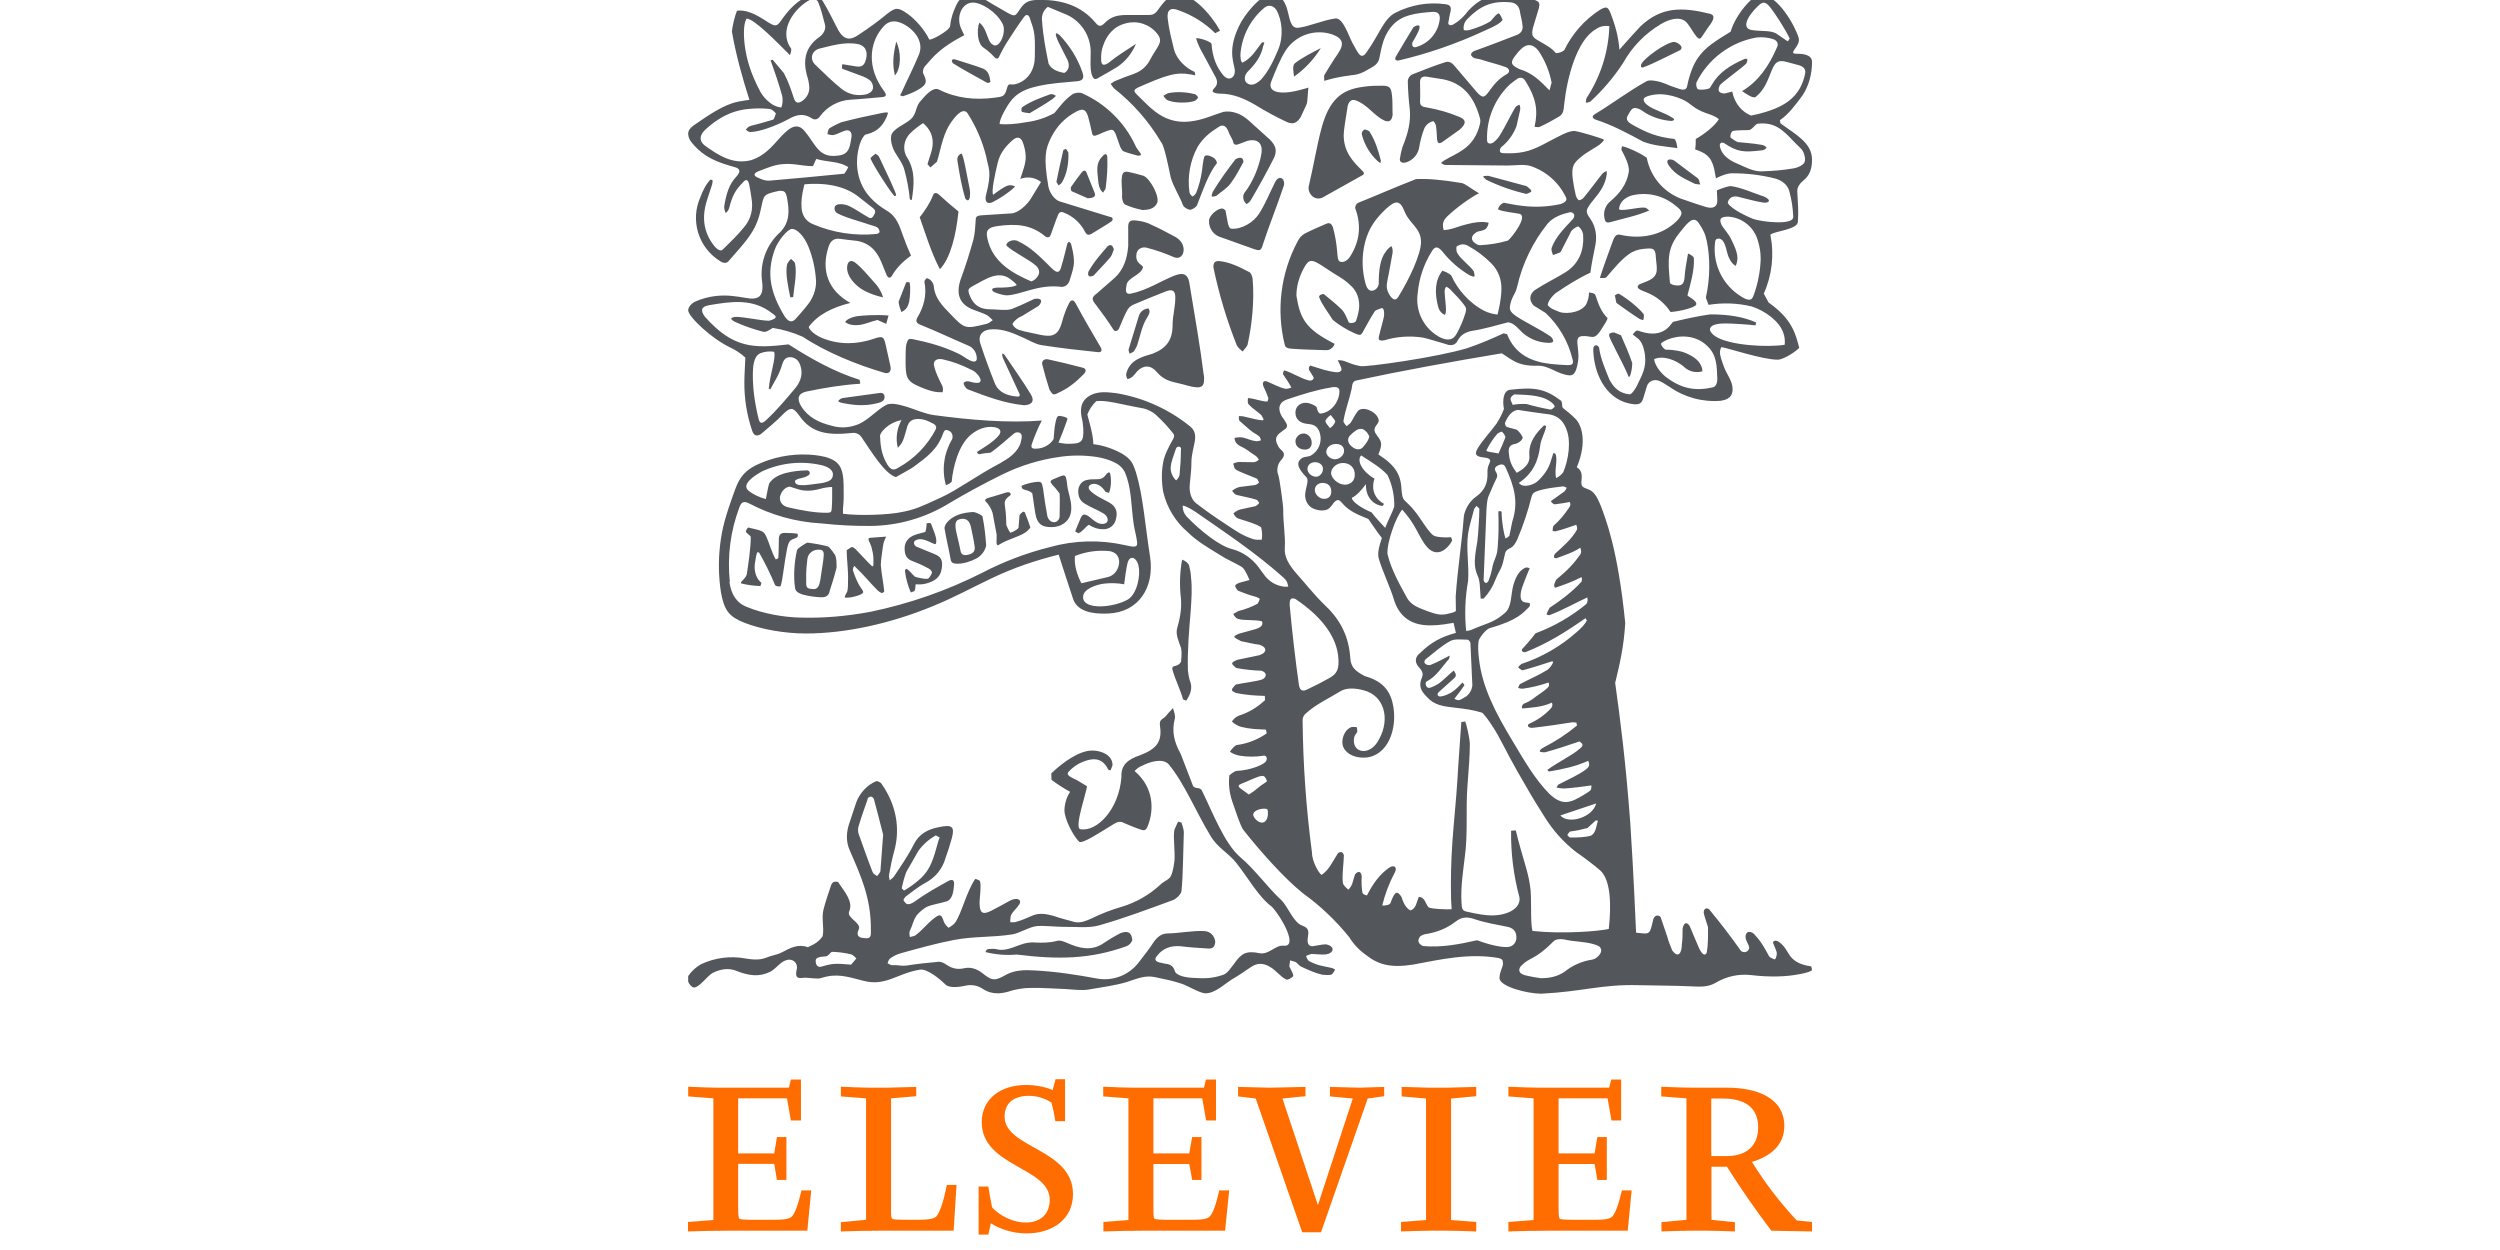 <svg width="118" height="59" viewBox="0 0 118 59" fill="none" xmlns="http://www.w3.org/2000/svg">
<g clip-path="url(#clip0_122_559)">
<path d="M47.262 21.825C47.829 21.523 48.158 21.157 48.213 20.727C48.304 20.343 47.957 20.38 47.874 20.453C47.554 20.709 47.143 21.102 46.749 21.368C46.565 21.38 46.382 21.404 46.201 21.441C46.155 21.422 46.1 21.349 46.128 21.322C46.484 21.093 46.877 20.865 47.134 20.563C47.298 20.371 47.225 20.197 46.905 20.16C46.548 20.105 46.128 20.252 45.798 20.544C45.24 21.02 44.975 22.072 44.92 22.739C44.801 22.849 44.765 22.849 44.646 22.904C44.546 22.542 44.52 22.163 44.57 21.79C44.62 21.418 44.746 21.059 44.939 20.736C44.993 20.599 44.957 20.38 44.756 20.316C44.637 20.27 44.582 20.297 44.527 20.426C44.253 21.212 43.777 21.55 43.109 22.044C43.045 22.099 42.442 22.428 42.286 22.52C41.756 22.355 41.161 21.368 40.658 20.627C40.61 20.557 40.544 20.503 40.466 20.469C40.389 20.435 40.303 20.423 40.219 20.435C39.122 20.554 38.308 20.471 37.722 19.612C37.457 19.255 37.338 19.191 37.009 19.502C36.643 19.886 36.278 20.179 35.912 20.49C35.72 20.608 35.582 20.572 35.5 20.325C35.249 19.583 35.125 18.804 35.134 18.02C35.134 17.691 35.171 17.197 35.18 16.877C34.973 16.688 34.739 16.531 34.485 16.411C33.561 15.972 32.491 14.947 32.482 14.645C32.482 14.572 32.537 14.389 32.793 14.243C34.137 13.649 35.18 14.152 35.582 14.088C35.921 14.06 36.031 13.813 35.976 13.328C35.91 12.892 35.954 12.446 36.104 12.03C36.254 11.615 36.505 11.244 36.835 10.95C37.293 10.466 37.256 9.926 37.146 9.332C37.091 9.057 37.027 8.984 36.753 9.012C36.021 9.176 36.058 9.194 35.921 9.835C35.839 10.246 35.692 10.667 35.464 11.005C35.171 11.472 34.778 11.865 34.43 12.277C34.311 12.441 34.174 12.441 34 12.332C33.501 12.028 33.13 11.553 32.957 10.996C32.783 10.438 32.819 9.837 33.058 9.304C33.177 8.984 33.351 8.646 33.543 8.472L33.634 8.509C33.634 8.563 33.634 8.637 33.616 8.691L33.397 9.368C33.122 10.164 33.168 10.914 33.698 11.591C33.872 11.81 34.028 11.874 34.119 11.774C34.457 11.435 34.805 11.115 35.098 10.749C35.464 10.338 35.564 9.835 35.464 9.313C35.437 9.114 35.403 8.916 35.363 8.719C35.308 8.435 35.189 8.454 35.052 8.627C34.723 8.957 34.567 9.222 34.412 9.835C34.382 9.921 34.328 9.998 34.256 10.054C34.204 9.956 34.179 9.845 34.183 9.734C34.275 9.185 34.403 8.701 34.75 8.344C34.979 8.097 34.924 7.96 34.704 7.896C33.918 7.676 33.241 7.457 32.647 6.725C32.548 6.613 32.49 6.472 32.482 6.323C32.482 6.167 32.564 6.048 32.738 5.92C33.433 5.445 34.128 4.951 34.814 4.804C35.089 4.75 35.235 4.731 35.372 4.713C35.061 3.744 34.732 2.582 34.549 1.503C34.549 1.283 34.704 0.68 34.787 0.506C34.942 0.488 35.125 0.488 35.4 0.588C35.72 0.698 36.012 0.899 36.305 1.082C36.588 1.247 36.671 1.247 36.854 0.991C37.174 0.524 37.54 0.113 38.024 -0.134C38.189 -0.217 38.299 -0.271 38.408 -0.271C38.564 -0.271 38.683 -0.18 38.838 0.058C39.103 0.488 39.332 0.981 39.57 1.43C39.844 1.896 40.137 1.924 40.558 1.622C41.024 1.311 41.445 1.009 41.875 0.652C42.277 0.341 42.387 0.341 42.826 0.643C43.219 0.917 43.649 1.421 43.859 1.859C43.905 1.942 44.82 1.448 44.847 1.228C44.884 0.835 44.993 0.552 45.14 0.232C45.332 -0.162 45.606 -0.271 45.853 -0.271C46.082 -0.271 46.512 -0.015 46.832 0.186L47.527 0.588C47.893 0.789 47.911 0.789 48.13 0.451C48.377 0.067 48.588 -0.006 49.1 -0.006C50.106 -0.006 51.021 0.25 51.716 1.082C51.844 1.247 51.963 1.265 52.118 1.11C52.402 0.817 52.667 0.707 53.197 0.707H54.13C54.34 0.707 54.478 0.725 54.67 0.451C54.926 0.085 55.218 -0.271 55.63 -0.271C56.289 -0.271 57.148 0.652 57.587 1.448L57.359 1.567C56.871 1.086 56.284 0.717 55.639 0.488C55.237 0.323 55.063 0.488 55.118 0.899C55.173 1.384 55.301 1.878 55.42 2.363C55.557 2.811 55.95 3.204 56.389 3.396L56.417 3.561C56.343 3.542 56.252 3.515 56.142 3.506C55.857 3.453 55.564 3.462 55.283 3.533C54.734 3.67 54.231 3.908 53.737 4.119C53.49 4.237 53.49 4.301 53.7 4.503C53.975 4.759 54.231 5.051 54.542 5.28C55.429 5.948 56.307 5.811 57.285 5.436L57.743 5.28C58.154 5.207 58.593 5.372 58.932 5.682L59.919 6.57C60.23 6.871 60.304 7.137 60.102 7.512C59.782 8.143 59.426 8.783 59.069 9.396C59.016 9.494 58.937 9.577 58.84 9.633C58.721 9.542 58.612 9.313 58.73 9.112C59.169 8.563 59.444 7.795 59.535 7.274C59.627 6.762 59.352 6.524 58.868 6.652L58.456 6.807C58.282 6.871 58.218 6.807 58.182 6.625C58.118 6.469 58.035 6.368 57.981 6.204C57.871 5.929 57.706 5.838 57.478 6.021C57.066 6.277 56.773 6.533 56.526 6.935C56.174 7.587 56.039 8.333 56.142 9.066C56.151 9.158 56.225 9.222 56.279 9.277C56.359 9.238 56.424 9.174 56.462 9.094C56.59 8.774 56.673 8.454 56.728 8.106C56.755 7.914 56.782 7.567 56.846 7.393C56.892 7.301 57.039 7.338 57.121 7.365C57.331 7.448 57.413 7.548 57.441 7.695C57.029 8.216 56.773 8.993 56.499 9.688C56.453 9.78 56.279 9.899 56.17 9.899C56.042 9.89 55.868 9.78 55.831 9.67C55.667 9.231 55.374 8.801 55.255 8.362C54.953 6.871 54.862 6.789 54.798 6.698C54.222 5.727 53.471 4.871 52.584 4.173C52.511 4.1 52.475 4.018 52.42 3.954C52.502 3.917 52.566 3.844 52.648 3.817C52.932 3.698 53.225 3.588 53.517 3.487C53.883 3.35 54.139 3.122 54.304 2.783C54.405 2.591 54.542 2.399 54.651 2.207C54.807 1.933 54.789 1.786 54.587 1.549C54.413 1.345 54.185 1.195 53.93 1.116C53.674 1.036 53.401 1.031 53.142 1.1C52.584 1.238 52.237 1.64 52.063 2.17C51.99 2.353 51.972 2.564 51.972 2.765C51.972 3.067 52.063 3.131 52.31 2.975C52.722 2.637 53.179 2.363 53.618 2.07C53.417 2.536 53.124 2.902 52.722 3.167C52.447 3.341 52.173 3.487 51.899 3.643C51.67 3.808 51.588 3.734 51.514 3.46C51.45 3.167 51.478 2.866 51.478 2.573C51.503 2.151 51.39 1.732 51.156 1.381C50.921 1.029 50.578 0.764 50.179 0.625L49.457 0.323C49.36 0.395 49.284 0.492 49.236 0.602C49.188 0.713 49.169 0.834 49.182 0.954C49.237 1.75 49.356 2.326 49.493 3.003C49.621 3.277 49.923 3.387 50.234 3.442C50.417 3.35 50.563 3.094 50.316 2.692L49.96 1.988C49.923 1.896 49.877 1.814 49.85 1.713C49.841 1.677 49.822 1.613 49.85 1.567C49.896 1.585 49.941 1.585 50.033 1.677C50.49 2.17 50.856 2.728 51.094 3.423C51.185 3.698 51.103 3.808 50.838 3.835C50.234 3.89 49.621 3.926 49.036 4.055C48.076 4.256 47.755 4.603 47.408 5.243C47.262 5.518 47.188 5.692 47.179 5.856C47.518 5.884 47.902 5.865 48.451 5.765C48.913 5.707 49.36 5.561 49.768 5.335C50.024 5.033 50.225 4.731 50.609 4.457C50.719 4.375 50.975 4.347 51.075 4.402C52.184 4.895 53.078 5.772 53.591 6.871C53.627 6.981 53.737 7.091 53.792 7.182C53.901 7.31 53.856 7.356 53.7 7.347C53.481 7.283 53.243 7.228 53.042 7.146C52.959 7.109 52.895 6.981 52.859 6.89L52.658 6.323C52.548 6.094 52.493 6.094 52.264 6.176C52.145 6.222 52.017 6.268 51.825 6.359C51.661 6.423 51.578 6.451 51.542 6.268C51.487 5.993 51.414 5.719 51.35 5.472C51.24 5.17 51.121 5.106 50.828 5.253C50.28 5.536 49.877 5.957 49.603 6.506C49.347 7.036 49.246 7.402 49.484 8.81C49.539 9.085 49.758 9.423 50.014 9.505L52.392 10.237C52.511 10.237 52.584 10.374 52.438 10.466C52.145 10.667 51.825 10.841 51.524 11.033C51.368 11.124 51.286 11.079 51.213 10.941C51.007 10.533 50.659 10.214 50.234 10.045C50.079 9.972 49.996 9.999 49.932 10.164C49.822 10.42 49.704 10.795 49.603 11.06C49.548 11.197 49.484 11.252 49.329 11.152C48.652 10.585 47.938 10.557 47.106 10.667C46.695 10.722 46.502 10.832 46.603 11.243C46.832 12.386 47.829 12.917 48.679 13.283C48.799 13.241 48.902 13.161 48.972 13.054C49.1 12.871 49.063 12.688 48.88 12.524C48.551 12.24 47.856 11.911 47.509 11.6C47.454 11.417 47.847 11.252 48.057 11.389C48.679 11.673 49.155 12.185 49.649 12.67C49.905 12.917 50.024 12.889 50.106 12.533C50.197 12.258 50.289 11.838 50.371 11.527C50.417 11.362 50.518 11.417 50.554 11.518C50.618 11.755 50.691 12.066 50.691 12.341C50.691 12.633 50.591 12.889 50.508 13.164C50.453 13.438 50.243 13.585 50.014 13.53C48.963 13.429 48.167 13.923 47.518 13.941C47.371 13.941 47.06 13.85 46.905 13.777C46.676 13.594 47.015 13.575 47.088 13.575C47.362 13.575 47.774 13.575 47.993 13.456C47.929 13.365 47.81 13.264 47.71 13.191C47.124 12.716 46.466 13.219 45.963 13.475C45.679 13.63 45.661 13.667 45.78 13.969C45.963 14.426 46.292 14.6 46.74 14.6C46.996 14.6 47.243 14.636 47.509 14.627C47.636 14.622 47.76 14.591 47.874 14.536C48.213 14.408 48.515 14.243 48.826 14.106C49.21 14.051 49.201 14.243 49.027 14.435L48.249 14.911C48.167 14.956 48.076 14.984 48.021 15.039C47.911 15.121 47.774 15.258 47.792 15.313C47.847 15.414 47.957 15.523 48.085 15.569C48.451 15.679 48.816 15.734 49.164 15.816C49.731 15.926 49.969 15.77 50.124 15.212C50.207 14.902 50.307 14.609 50.453 14.325C50.545 14.142 50.655 14.124 50.764 14.307C51.149 15.02 51.551 15.716 51.963 16.411C52.036 16.566 51.963 16.639 51.816 16.621C50.929 16.529 50.051 16.429 49.164 16.292C48.862 16.246 48.569 16.054 48.268 15.926C47.81 15.716 47.353 15.523 46.832 15.542C46.384 15.551 46.128 15.816 46.283 16.246C46.484 16.859 46.713 17.49 46.96 18.102C47.134 18.523 47.545 18.679 47.993 18.715C48.204 18.743 48.13 18.596 48.076 18.496L47.344 16.914C47.252 16.648 47.326 16.612 47.472 16.831C47.874 17.435 48.295 18.011 48.661 18.624C48.88 19.008 48.606 19.118 48.332 19.127C47.408 19.035 46.567 18.715 45.679 18.377C45.588 18.34 45.46 18.148 45.487 18.066C45.652 17.91 45.853 18.066 46.036 18.066C46.246 18.102 46.338 18.011 46.256 17.846C46.163 17.658 46.003 17.511 45.807 17.435C45.391 17.221 44.948 17.061 44.49 16.959C44.216 16.904 44.033 17.023 44.088 17.27C44.161 17.59 44.307 17.874 44.472 18.203C44.518 18.295 44.518 18.423 44.49 18.514C44.326 18.505 44.125 18.56 43.439 18.267C42.753 17.984 42.744 17.792 42.744 16.95C42.744 16.767 42.744 16.41 42.78 16.246C42.853 16.017 42.872 15.972 43.082 16.008C43.795 16.154 44.518 16.346 45.222 16.685C45.432 16.776 45.634 16.959 45.853 17.042C46.036 17.106 46.128 17.042 46.1 16.859C46.091 16.739 46.049 16.623 45.978 16.526C45.907 16.429 45.81 16.354 45.698 16.31C44.948 15.99 44.198 15.633 43.448 15.331C43.265 15.258 43.201 15.176 43.301 14.984C43.603 14.49 43.759 13.914 43.631 13.292C43.631 13.246 43.686 13.182 43.74 13.127C43.834 13.152 43.918 13.207 43.978 13.282C44.039 13.358 44.074 13.451 44.079 13.548C44.134 14.078 44.49 14.444 44.838 14.801C45.542 15.533 45.542 15.533 46.53 15.295C46.658 15.277 46.749 15.185 46.859 15.112C46.768 15.039 46.676 14.911 46.548 14.856C46.365 14.764 46.164 14.709 45.963 14.627C45.304 14.38 45.112 13.914 45.332 13.219C45.563 12.59 45.767 11.953 45.945 11.307C46.018 11.005 46.036 10.685 46.054 10.365C46.054 10.182 46.192 10.182 46.301 10.164L47.737 10.072C48.103 10.045 48.515 9.615 48.661 9.368L49.136 8.591C49 8.483 48.838 8.413 48.667 8.388C48.495 8.362 48.32 8.382 48.158 8.445C48.268 8.088 48.414 7.749 48.414 7.411C48.414 7.192 48.359 6.926 48.268 6.698C48.176 6.478 48.021 6.442 47.838 6.579C47.49 6.871 47.198 7.219 47.088 7.695C46.978 8.17 46.777 9.039 46.877 9.194C47.097 9.03 47.39 8.81 47.582 8.755C47.673 8.728 47.829 8.746 47.911 8.81C47.591 9.112 47.207 9.359 46.85 9.542C46.585 9.661 46.484 9.505 46.53 9.249C46.841 8.06 46.649 7.969 46.548 7.384C46.366 6.657 46.067 5.965 45.661 5.335C45.533 5.17 45.332 5.225 45.057 5.554C44.618 6.085 44.509 6.533 44.28 7.448L44.225 7.631L43.914 7.905L43.777 7.749C43.896 7.329 44.024 7.082 44.024 6.743C44.024 6.332 43.841 6.039 43.567 5.811C43.228 6.03 42.917 6.304 42.835 6.451C42.73 6.605 42.676 6.788 42.679 6.975C42.682 7.162 42.743 7.343 42.853 7.493C43.201 8.106 43.146 8.719 43.036 9.441L42.945 9.414C42.9 8.944 42.814 8.479 42.689 8.024C42.615 7.731 42.423 7.484 42.268 7.228C42.112 6.999 41.975 6.506 42.103 6.304C42.286 5.984 42.862 5.82 43.082 5.527C43.311 5.179 43.201 5.033 43.493 4.722C43.667 4.512 44.042 4.082 44.317 4.228C45.14 4.64 46.018 4.731 46.941 4.612C47.335 4.558 47.417 4.567 47.527 4.173C47.618 3.844 47.664 4.064 47.993 3.954C48.551 3.771 48.844 3.268 48.844 2.673C48.844 2.344 48.862 2.006 48.826 1.667C48.798 1.375 48.688 1.091 48.597 0.826C48.524 0.652 48.405 0.689 48.323 0.817C48.094 1.119 47.71 1.713 47.499 2.042C47.38 2.234 47.28 2.427 47.179 2.628C47.124 2.783 47.051 2.82 46.914 2.673C46.768 2.516 46.606 2.375 46.429 2.253C46.128 2.061 46.1 1.457 46.219 1.073C46.347 1.146 46.438 1.292 46.521 1.485C46.631 1.741 46.685 2.033 46.887 2.125C47.152 2.262 47.417 1.713 47.38 1.338C47.38 1.292 47.353 1.155 47.289 1.064C46.996 0.542 46.329 0.122 45.917 0.122C45.442 0.122 45.14 0.707 45.332 1.265C45.387 1.411 45.442 1.521 45.515 1.658C44.39 2.253 44.088 2.628 43.64 3.149C43.585 3.213 43.53 3.396 43.585 3.487C43.795 3.89 43.713 4.027 43.283 4.265C43.091 4.375 42.826 4.475 42.625 4.539C42.597 4.558 42.542 4.512 42.487 4.503C42.497 4.462 42.516 4.425 42.542 4.393C42.817 3.78 43.119 3.195 43.375 2.573C43.649 1.905 43.045 1.283 42.506 1.073C42.149 0.936 41.866 1.018 41.628 1.338C41.033 2.052 40.905 3.213 41.737 4.311C41.866 4.494 41.829 4.567 41.619 4.585C41.143 4.622 40.667 4.676 40.174 4.704C39.887 4.716 39.607 4.792 39.354 4.927C39.101 5.061 38.881 5.251 38.71 5.481C38.6 5.646 38.454 5.682 38.299 5.573C37.924 5.344 37.604 5.399 37.21 5.628C36.57 5.966 35.82 6.231 35.409 6.231C35.345 6.231 35.262 6.176 35.207 6.121C35.244 6.067 35.299 5.984 35.436 5.939C35.829 5.847 36.149 5.746 36.497 5.646C36.561 5.582 36.588 5.426 36.625 5.362C36.561 5.271 36.424 5.152 36.323 5.143C35.992 5.108 35.658 5.108 35.326 5.143C34.457 5.225 33.817 5.628 33.269 6.14C33.012 6.396 32.994 6.661 33.269 6.871C33.909 7.329 34.595 7.786 35.464 7.557C36.067 7.365 36.442 6.917 36.835 6.478C37.165 6.131 37.567 5.719 37.951 6.158C38.509 6.798 38.619 7.466 39.533 7.347C39.881 7.31 40.027 7.192 40.119 6.862L40.192 6.469C40.219 6.213 40.082 6.085 39.835 6.185C39.671 6.24 39.524 6.332 39.36 6.368C39.268 6.396 39.168 6.359 39.058 6.332C39.067 6.24 39.085 6.112 39.149 6.057C39.314 5.948 39.515 5.856 39.698 5.774C40.384 5.591 41.033 5.454 41.71 5.317C41.78 5.304 41.851 5.304 41.92 5.317L41.856 5.509C41.609 6.076 41.28 6.25 40.832 6.359C40.777 6.414 40.667 6.542 40.585 6.798C40.302 7.713 40.466 8.664 41.079 9.323C41.298 9.569 41.573 9.771 41.856 9.944C42.332 10.219 42.46 10.676 42.634 11.161C42.744 11.463 42.862 11.764 43 12.066C42.615 12.341 42.295 12.661 42.076 13.054C41.984 13.146 41.911 13.109 41.856 12.999L41.591 12.35C41.353 11.774 40.951 11.408 40.311 11.353C40.082 11.335 39.853 11.298 39.634 11.271C39.369 11.243 39.195 11.362 39.103 11.664C38.747 12.761 39.085 13.713 40.137 14.298C39.296 14.508 38.6 14.847 38.171 15.432C38.216 15.597 38.472 15.816 38.802 15.953C39.625 16.292 40.466 16.255 41.244 15.99C41.701 15.825 41.719 15.935 41.802 16.264L42.03 17.289C42.085 17.535 41.948 17.673 41.719 17.59C40.466 17.224 38.975 16.621 37.896 15.898C37.444 15.697 36.968 15.555 36.479 15.478C36.314 15.569 36.177 15.688 36.031 15.661C35.566 15.543 35.113 15.384 34.677 15.185C34.457 15.057 34.448 14.993 34.723 14.956C35.143 14.956 35.912 15.139 36.305 15.139C36.689 15.02 36.689 14.956 36.451 14.792C35.528 14.06 34.485 14.234 33.451 14.408C33.086 14.481 33.058 14.655 33.269 14.947C34.604 16.456 35.592 16.447 37.219 16.255C38.28 16.932 39.341 17.535 40.576 17.929L40.603 18.112C39.716 18.167 38.884 18.313 38.079 18.477C37.677 18.56 37.594 18.807 37.814 19.173C38.143 19.703 38.664 19.95 39.259 20.096C39.689 20.224 40.119 20.188 40.539 20.014C41.033 19.785 41.353 19.374 41.82 19.118C42.094 18.971 42.551 19.136 42.826 19.209C43.247 19.346 43.649 19.529 44.079 19.593C45.78 19.822 47.591 19.977 49.173 19.849C48.981 20.215 48.844 20.563 48.716 20.919C48.633 21.139 48.707 21.194 48.935 21.176C49.265 21.166 49.594 20.974 49.731 20.718C49.758 20.462 49.758 20.233 49.813 19.977C49.841 19.84 49.877 19.648 49.969 19.63C50.033 19.621 50.426 19.685 50.38 19.794C50.243 20.197 50.124 20.499 49.96 20.892C50.106 20.919 50.261 20.947 50.417 20.947C51.057 20.947 51.158 20.855 51.13 20.215C51.121 20.033 51.094 19.852 51.048 19.676C50.966 19.2 51.066 18.871 51.478 18.651C51.88 18.45 52.301 18.514 52.703 18.56C53.974 18.775 55.168 19.313 56.17 20.124C56.673 20.526 56.234 21.084 56.234 21.843C56.234 22.319 56.142 22.813 56.151 23.06C56.17 23.453 56.334 23.663 56.481 23.773C56.92 24.111 57.404 24.45 57.871 24.752C58.346 25.062 58.584 25.255 59.151 25.447C59.279 25.483 59.444 25.483 59.554 25.474C59.584 25.279 59.575 25.08 59.526 24.889C59.252 24.706 58.868 24.614 58.429 24.468C58.346 24.441 58.264 24.331 58.218 24.23C58.31 24.146 58.419 24.083 58.538 24.047L59.252 23.892C59.307 23.874 59.398 23.8 59.435 23.736C59.398 23.672 59.343 23.59 59.288 23.581C58.996 23.489 58.612 23.425 58.365 23.361C58.273 23.334 58.227 23.252 58.154 23.169C58.255 23.083 58.374 23.021 58.502 22.986L59.234 22.895C59.308 22.875 59.375 22.834 59.426 22.776C59.398 22.703 59.362 22.611 59.307 22.584C59.151 22.511 58.401 22.236 58.319 22.154C58.255 22.09 58.237 21.999 58.209 21.88C58.319 21.834 58.456 21.788 58.557 21.807L59.169 21.816C59.252 21.816 59.352 21.761 59.416 21.697C59.377 21.621 59.321 21.555 59.252 21.505C58.959 21.322 58.849 21.194 58.52 21.047C58.365 20.956 58.291 20.865 58.264 20.672C58.374 20.645 58.538 20.627 58.676 20.654C58.895 20.709 59.014 20.782 59.252 20.819C59.316 20.837 59.435 20.81 59.508 20.791C59.511 20.724 59.488 20.659 59.444 20.608C59.352 20.517 59.234 20.471 59.124 20.389C58.959 20.279 58.676 20.005 58.511 19.868C58.456 19.822 58.484 19.685 58.474 19.639L58.657 19.648C58.877 19.694 59.206 19.785 59.389 19.813C59.718 19.877 59.673 19.831 59.535 19.593C59.334 19.41 59.124 19.291 58.932 19.081C58.877 19.008 58.895 18.889 58.904 18.788C59.215 18.807 59.535 18.953 59.819 18.953C59.846 18.898 59.865 18.862 59.865 18.788C59.8 18.601 59.724 18.418 59.636 18.24C59.554 18.029 59.663 17.947 59.819 18.011C60.038 18.102 60.386 18.285 60.624 18.34C60.715 18.368 60.834 18.34 60.953 18.295C60.843 18.075 60.715 17.901 60.569 17.682C60.541 17.627 60.569 17.545 60.615 17.481C60.99 17.59 61.374 17.846 61.712 17.938C61.868 18.002 61.968 17.938 62.005 17.865C62.032 17.773 61.758 17.499 61.776 17.389C61.785 17.316 61.804 17.298 61.84 17.252L62.48 17.453C62.947 17.572 63.212 17.618 63.285 17.508C63.377 17.481 63.276 17.261 63.139 17.005C63.505 16.978 63.55 17.151 64.2 17.279C64.447 17.343 67.876 16.859 69.267 16.429C69.815 16.246 70.456 15.972 70.968 15.734L71.132 15.77C71.526 16.776 72.358 17.087 73.208 17.179C73.455 17.206 73.721 17.224 73.986 17.234C74.233 17.234 74.288 17.17 74.215 16.923C74.009 16.095 73.568 15.345 72.943 14.764L72.394 14.426C72.157 14.179 72.184 13.895 72.44 13.694C72.879 13.402 73.465 13.118 73.903 12.844C74.544 12.432 74.763 11.801 74.727 11.133C74.725 11.045 74.702 10.959 74.661 10.881C74.619 10.803 74.561 10.736 74.489 10.685C74.359 10.728 74.245 10.808 74.16 10.914C73.986 11.28 73.812 11.582 73.657 11.902C73.538 11.966 73.41 11.993 73.3 12.039C73.272 11.929 73.208 11.819 73.236 11.71C73.428 11.143 73.931 10.685 74.26 10.319C74.397 10.091 74.196 9.999 74.096 10.018C73.73 10.1 73.327 10.237 73.053 10.548C72.35 11.422 71.856 12.445 71.608 13.539C71.544 13.822 71.425 13.923 71.334 14.188C71.215 14.591 71.224 14.682 71.571 14.929C72.074 15.258 72.733 15.56 73.208 15.898C73.4 16.109 73.3 16.191 73.099 16.182C72.84 16.179 72.585 16.123 72.349 16.017C72.113 15.912 71.901 15.759 71.727 15.569C71.544 15.368 71.388 15.24 71.178 15.213C70.684 15.341 69.998 15.542 69.486 15.615C69.193 15.67 68.965 15.789 68.809 16.063C68.709 16.292 68.498 16.337 68.26 16.246C67.895 16.145 67.529 16.017 67.163 15.935C66.551 15.84 65.926 15.883 65.334 16.063C65.087 16.1 65.032 16.045 65.105 15.807C65.169 15.505 65.27 15.213 65.325 14.92C65.334 14.792 65.352 14.6 65.233 14.536C65.114 14.591 64.941 14.618 64.886 14.7C64.694 14.984 64.547 15.286 64.364 15.597C64.246 15.844 64.2 15.844 63.944 15.734C63.573 15.569 63.226 15.357 62.91 15.103C62.663 14.709 62.398 14.38 62.27 14.042C62.224 13.95 62.361 13.877 62.48 13.877C62.755 14.097 63.084 14.371 63.331 14.609C63.495 14.792 63.55 14.975 63.66 15.213C63.688 15.267 63.953 15.258 63.999 15.158C64.035 15.066 64.081 14.929 64.117 14.737C64.209 14.371 64.145 13.868 63.816 13.539C63.413 13.127 63.139 13.045 62.581 12.661C61.886 12.185 61.785 12.213 61.529 12.679C61.328 13.063 61.191 13.484 61.191 13.96C61.374 15.075 61.639 15.533 62.992 16.228C62.974 16.298 62.936 16.361 62.883 16.411C62.791 16.484 62.746 16.529 62.59 16.529C62.114 16.511 61.447 16.502 60.925 16.456C60.779 16.447 60.688 16.401 60.651 16.319C60.227 14.655 60.443 12.893 61.255 11.38C61.326 11.231 61.441 11.107 61.584 11.024C61.868 10.877 62.316 10.685 62.59 10.566C62.755 10.493 62.837 10.548 62.91 10.713C63.029 11.152 63.075 11.463 63.111 11.838C63.13 12.066 63.139 12.295 63.23 12.341C63.45 12.432 63.642 12.249 63.752 12.066C64.163 11.399 64.273 10.649 63.971 9.844C63.944 9.771 64.008 9.624 64.09 9.579C65.023 9.204 65.892 8.82 66.834 8.454C67.364 8.426 68.041 8.481 68.983 8.637C69.138 8.655 69.468 8.929 69.806 9.121C69.376 9.341 68.745 9.798 68.306 10.219C68.187 10.347 68.032 10.511 68.142 10.859C68.507 10.841 68.69 10.74 68.965 10.658C69.385 10.539 69.651 10.475 69.989 10.475C70.081 10.48 70.173 10.492 70.263 10.511C70.252 10.617 70.207 10.716 70.135 10.795C70.016 10.905 69.825 10.886 69.687 10.96C69.55 11.051 69.413 11.188 69.504 11.353C69.568 11.463 69.751 11.591 69.879 11.572C70.318 11.545 70.721 11.49 71.178 11.353C71.379 11.188 72.147 10.182 71.709 10.091C71.462 10.036 70.931 9.999 70.703 9.88C70.721 9.811 70.755 9.746 70.802 9.692C70.85 9.638 70.91 9.596 70.977 9.569C71.215 9.606 71.489 9.679 71.855 9.716C72.456 9.79 73.065 9.762 73.657 9.633C73.903 9.542 73.986 9.451 73.903 9.295C73.737 8.951 73.504 8.644 73.216 8.393C72.928 8.141 72.593 7.95 72.23 7.832C71.901 7.74 71.498 7.813 71.16 7.813L68.215 7.786C68.151 7.786 68.078 7.731 68.014 7.695C68.069 7.649 68.123 7.594 68.178 7.567C68.453 7.402 68.773 7.265 69.047 7.073C69.468 6.789 69.733 6.378 69.852 5.856C69.879 5.764 69.879 5.665 69.852 5.573C69.578 4.567 69.029 3.835 67.885 3.707L67.319 3.616C67.108 3.597 67.026 3.689 67.026 3.881C67.026 4.237 67.044 4.429 67.026 4.795C67.026 4.978 67.117 5.042 67.328 5.07C67.861 5.159 68.383 5.309 68.882 5.518C69.184 5.637 69.248 5.82 68.882 6.131L68.059 6.716C67.913 6.807 67.849 6.734 67.831 6.597C67.812 6.378 67.812 6.14 67.776 5.929C67.756 5.85 67.715 5.777 67.657 5.719C67.559 5.739 67.468 5.783 67.391 5.847C67.315 5.911 67.255 5.992 67.218 6.085C67.108 6.378 67.035 6.652 66.989 6.935C66.965 7.105 66.893 7.264 66.781 7.394C66.669 7.523 66.522 7.618 66.358 7.667C66.194 7.713 66.047 7.649 66.075 7.493C66.102 7.31 66.139 7.128 66.194 6.945C66.459 6.304 66.596 5.756 66.541 5.152C66.49 4.733 66.46 4.312 66.45 3.89C66.431 3.707 66.541 3.542 66.724 3.487C67.218 3.295 67.684 3.103 68.206 2.939C68.379 2.875 68.526 2.948 68.663 3.122L69.706 4.347C69.98 4.64 70.053 4.631 70.291 4.301C70.51 3.99 70.748 3.707 71.096 3.515C71.279 3.423 71.279 3.25 71.068 3.167C70.675 3.021 70.282 2.939 69.87 2.802C69.779 2.774 69.678 2.774 69.578 2.738C69.513 2.71 69.431 2.628 69.431 2.573C69.431 2.518 69.513 2.436 69.578 2.408C70.328 2.143 70.949 1.896 71.617 1.64C71.8 1.558 71.891 1.411 71.864 1.219C71.846 0.972 71.772 0.762 71.736 0.524C71.699 0.305 71.553 0.14 71.324 0.113C70.41 0.021 69.861 0.277 69.239 0.917C69.176 0.983 69.13 1.064 69.104 1.151C69.079 1.239 69.075 1.331 69.093 1.421C69.203 1.439 69.294 1.439 69.376 1.411C69.815 1.283 70.108 1.155 70.355 1C70.52 0.817 70.648 0.634 70.739 0.634C70.794 0.634 70.894 0.863 70.922 0.945C70.831 1.055 70.739 1.164 70.016 1.475C68.731 2.07 67.389 2.533 66.011 2.856C65.828 2.875 65.837 2.756 65.883 2.674C66.139 2.225 66.431 1.759 66.715 1.283C66.989 1.119 67.062 1.192 66.962 1.448C66.879 1.64 66.779 1.814 66.66 2.015C66.633 2.198 66.715 2.244 66.825 2.225C67.131 2.143 67.405 1.968 67.608 1.724C67.811 1.48 67.934 1.179 67.959 0.863C67.959 0.634 67.849 0.552 67.611 0.561C67.264 0.588 66.879 0.616 66.541 0.716C65.901 0.881 65.517 1.329 65.306 1.914C65.215 2.189 65.16 2.463 65.105 2.747C65.05 3.048 64.794 3.158 64.529 3.305C64.081 3.579 63.852 3.524 63.468 3.597C63.143 3.645 62.822 3.719 62.508 3.817C62.508 3.707 62.48 3.606 62.508 3.542C62.727 3.195 62.919 2.856 63.148 2.536C63.468 2.07 63.386 1.805 62.874 1.622C62.474 1.489 62.042 1.492 61.645 1.631C61.248 1.77 60.908 2.037 60.679 2.39C60.404 2.829 60.203 3.35 60.011 3.826C59.892 4.109 60.011 4.283 60.313 4.347C60.779 4.429 61.337 4.256 61.758 4.137C61.73 4.274 61.721 4.804 61.675 4.914L61.401 5.509C61.227 5.801 61.035 5.902 60.715 5.747C60.222 5.515 59.743 5.255 59.279 4.969C58.73 4.649 58.2 4.42 57.587 4.42C57.526 4.421 57.465 4.415 57.404 4.402C57.203 4.356 57.194 4.292 57.313 4.164C57.468 4.009 57.478 3.853 57.386 3.661L56.755 2.491C56.628 2.275 56.527 2.044 56.453 1.805C56.609 1.777 57.185 1.969 57.185 2.079C57.231 2.719 57.423 3.177 57.761 3.579C58.017 3.835 58.255 3.67 58.282 3.414C58.328 3.076 57.871 2.527 58.465 1.265C58.721 0.698 59.508 -0.271 60.02 -0.271C60.294 -0.271 60.523 -0.153 60.688 0.25C60.779 0.433 60.843 0.872 60.925 1.055C60.999 1.238 61.09 1.329 61.291 1.311C61.785 1.247 62.471 0.945 63.029 0.872C63.386 0.817 63.66 1.704 63.834 2.024C64.108 2.5 64.236 2.911 64.547 2.399C65.078 1.667 65.325 0.844 65.892 0.588C66.603 0.228 67.406 0.091 68.197 0.195C68.443 0.222 68.517 0.314 68.462 0.561C68.416 0.707 68.407 0.863 68.37 1.018C68.315 1.192 68.471 1.256 68.663 1.11C68.928 0.954 69.12 0.744 69.303 0.506C69.779 -0.006 70.254 -0.262 71.187 -0.262C71.626 -0.262 71.965 -0.171 72.358 -0.034C72.66 0.076 72.705 0.122 72.623 0.424L72.358 1.302C72.266 1.704 72.33 1.759 72.687 1.96C72.998 2.143 73.245 2.271 73.437 2.509C73.58 2.508 73.718 2.46 73.83 2.372C74.208 1.591 74.794 0.93 75.522 0.46C75.815 0.296 75.888 0.314 76.007 0.597C76.254 1.219 76.391 1.759 76.437 2.344C76.766 1.96 77.15 1.549 77.425 1.247C78.412 0.314 79.391 0.323 80.717 0.652C81.046 0.744 80.79 1.073 80.598 1.329L80.342 1.713C80.26 1.85 80.196 1.86 80.086 1.741C79.921 1.549 79.757 1.21 79.592 1.046C79.29 0.744 78.76 0.917 78.394 1.137C77.653 1.577 77.041 2.205 76.62 2.957C76.181 3.633 75.658 4.25 75.065 4.795C74.827 4.887 74.827 4.878 74.882 4.631C75.549 3.621 75.922 2.447 75.961 1.238C75.852 1.216 75.74 1.217 75.632 1.241C75.523 1.265 75.421 1.31 75.33 1.375C74.416 1.887 73.958 3.707 73.83 4.923C73.803 5.179 73.803 5.381 73.574 5.509C73.19 5.728 73.044 5.82 72.66 5.993C72.568 6.012 72.513 5.993 72.431 5.984C72.614 5.179 72.486 4.612 72.019 3.853C71.937 3.707 71.837 3.634 71.663 3.689C71.571 3.744 71.48 3.817 71.269 3.981C70.911 4.319 70.63 4.73 70.444 5.186C70.257 5.642 70.171 6.132 70.19 6.625C70.19 6.807 70.373 6.807 70.501 6.716C70.666 6.579 70.748 6.469 70.849 6.295C71.077 5.911 71.269 5.509 71.489 5.125C71.526 5.033 71.635 4.969 71.718 4.942C71.763 5.033 71.763 5.134 71.745 5.216L71.581 5.948C71.434 6.344 71.181 6.692 70.849 6.954C70.785 7.045 70.739 7.21 70.922 7.228C71.709 7.265 72.166 7.173 72.843 6.817C73.556 6.451 74.032 6.149 74.343 6.186C74.553 6.213 75.623 6.524 75.714 6.597C75.659 6.707 75.577 6.743 75.513 6.817C75.403 6.908 74.882 7.192 74.653 7.384C74.288 7.685 74.16 7.823 74.233 8.435C74.269 8.71 74.315 8.966 74.379 9.231C74.406 9.313 74.471 9.432 74.525 9.451C74.617 9.451 74.708 9.377 74.763 9.313C75.065 8.948 75.349 8.545 75.65 8.179C75.705 8.134 75.767 8.097 75.833 8.07C75.833 8.143 75.852 8.207 75.833 8.252C75.769 8.701 75.541 9.039 75.266 9.368L75.083 9.597C74.846 9.935 74.827 9.99 75.065 10.329C75.339 10.731 75.385 11.179 75.294 11.609C75.23 11.929 75.129 12.405 75.065 12.871C74.489 13.136 73.903 13.511 73.419 13.841C73.108 14.115 73.053 14.335 73.053 14.399C73.199 14.581 73.337 14.609 73.62 14.728C74.022 14.856 74.772 14.7 74.909 14.27C74.955 14.17 75.001 13.978 75.001 13.804C75.147 13.831 75.275 13.831 75.312 13.95C75.458 14.408 75.586 14.719 75.879 15.02C75.842 15.139 75.788 15.231 75.659 15.423C75.486 15.706 75.339 15.953 75.093 15.898C75.001 15.889 74.9 15.862 74.791 15.862C74.608 15.862 74.425 15.862 74.452 16.191C74.489 16.612 74.544 16.804 74.452 17.234C74.397 17.471 74.324 17.728 74.086 17.718C73.51 17.673 73.135 17.252 72.577 17.261C72.102 17.279 71.772 17.197 71.526 17.078C71.233 16.923 71.023 16.758 70.885 16.676C68.572 17.06 66.02 17.526 64.035 17.956C63.825 18.002 63.834 18.139 63.797 18.359C63.688 18.862 63.495 19.355 63.413 19.859C63.395 19.941 63.505 20.041 63.559 20.115C63.614 20.06 63.697 20.023 63.752 19.95C63.87 19.776 63.953 19.575 64.09 19.401C64.328 19.145 64.95 19.42 65.059 19.767C65.151 19.977 64.858 20.078 64.876 20.316C64.895 20.517 65.188 20.7 65.188 20.956C65.188 21.185 65.096 21.331 65.059 21.45C65.919 21.999 66.129 22.456 66.157 23.169C66.184 23.389 66.184 23.499 66.303 23.627C66.422 23.745 66.614 23.919 66.697 24.029C67.099 24.495 67.465 25.236 67.739 25.309C67.876 25.355 68.224 25.383 68.489 25.355L68.544 25.502C68.453 25.712 68.215 25.968 67.995 26.041C67.364 26.242 67.053 25.3 66.715 24.761C66.561 24.509 66.383 24.274 66.184 24.056C65.91 24.358 65.453 25.575 65.489 26.151C65.672 26.928 66.129 27.697 66.431 28.255C66.642 28.602 67.053 28.721 67.456 28.876C67.794 28.995 68.041 29.059 68.388 28.959C68.572 28.913 68.635 28.904 68.718 28.84L68.709 28.136C68.8 26.855 69.001 25.575 69.084 24.477C69.084 24.184 69.303 23.691 69.678 23.435C70.071 23.16 70.227 22.794 70.209 22.328C70.197 22.17 70.228 22.012 70.3 21.871C70.428 21.615 70.181 21.615 69.934 21.578C69.66 21.532 69.596 21.432 69.733 21.185C69.989 20.755 70.355 20.389 70.648 19.977C70.831 19.685 70.922 19.474 70.986 19.301C70.913 18.944 70.94 18.413 71.297 18.395C72.459 18.258 72.943 18.359 73.684 18.916C73.73 18.99 73.739 19.099 73.739 19.191C73.739 19.282 73.949 19.355 74.343 19.749C74.644 20.032 74.937 20.828 74.425 22.054C74.681 22.209 74.672 22.447 74.644 22.721C74.626 22.959 74.699 22.996 74.919 23.078C75.193 23.169 75.339 23.334 75.568 23.901C75.769 24.45 76.364 25.886 76.711 29.407C76.647 30.514 76.455 31.328 76.236 32.233C76.474 33.925 76.739 36.001 76.949 38.845C77.123 41.534 77.169 42.915 77.223 44.022C77.699 44.059 77.845 44.159 77.946 43.757L78.037 43.382C78.129 43.117 78.394 43.208 78.403 43.354L78.696 44.214C78.76 44.461 78.833 44.616 78.925 44.854C79.245 45.293 79.382 44.909 79.382 44.589C79.418 44.315 79.418 44.086 79.418 43.839C79.473 43.519 79.638 43.501 79.757 43.72L80.178 44.717C80.333 45.065 80.498 45.156 80.562 44.946C80.617 44.662 80.626 44.159 80.617 43.757C80.552 43.528 80.452 43.281 80.415 43.08C80.415 42.806 80.635 42.86 80.69 42.943C81.211 43.573 81.709 44.223 82.18 44.891C82.455 45.055 82.62 44.772 82.546 44.662C82.528 44.552 82.391 44.415 82.391 44.196C82.427 43.848 82.757 44.004 82.83 44.132C83.132 44.434 83.333 44.827 83.507 45.147C83.586 45.214 83.68 45.261 83.781 45.284C83.845 45.193 83.873 45.055 83.863 44.964C83.845 44.854 83.717 44.598 83.68 44.479C83.808 44.269 84.064 44.534 84.147 44.616C84.238 44.708 84.33 44.863 84.449 45.055C84.613 45.312 84.888 45.531 85.491 45.613C85.5 45.668 85.528 45.741 85.528 45.796C85.446 45.851 85.308 45.915 84.942 45.979C84.311 46.107 83.525 46.126 82.656 46.025C82.07 45.956 81.478 46.085 80.973 46.391C80.607 46.601 80.242 46.574 79.812 46.555C78.989 46.519 78.165 46.519 77.324 46.5C75.586 46.455 74.718 46.802 72.751 46.903C72.111 46.903 70.776 46.574 70.776 46.162C70.776 45.879 70.94 45.641 70.94 45.494C70.94 45.312 70.904 45.266 70.739 45.22C69.34 44.973 67.959 45.293 66.687 45.531C65.608 45.696 65.041 45.522 64.474 45.074C64.159 44.852 63.891 44.569 63.688 44.241C63.056 43.454 62.321 42.755 61.502 42.165C60.587 41.434 59.426 40.108 58.703 39.193C58.538 39.001 58.255 38.068 58.154 37.803C58.024 37.414 57.98 37.002 58.026 36.596C58.136 36.504 58.273 36.394 58.374 36.385C58.987 36.367 59.746 36.074 59.773 35.891C59.837 35.754 59.737 35.635 59.618 35.672C59.298 35.727 58.859 35.727 58.538 35.672C58.355 35.644 58.136 35.562 58.054 35.471C58.163 35.333 58.237 35.233 58.355 35.169C58.868 35.103 59.358 34.915 59.782 34.62C59.787 34.557 59.774 34.494 59.746 34.437C59.343 34.419 59.032 34.419 58.584 34.309C58.419 34.261 58.268 34.173 58.145 34.053C58.264 33.897 58.328 33.843 58.474 33.779C58.987 33.614 59.362 33.367 59.709 33.047L59.7 32.846C59.288 32.837 58.785 32.809 58.31 32.699C58.099 32.59 58.081 32.571 58.319 32.315C58.648 32.233 59.252 32.178 59.581 32.068C59.828 31.94 59.782 31.73 59.535 31.657C59.136 31.646 58.739 31.603 58.346 31.529C58.099 31.309 58.072 31.291 58.392 31.145L59.444 30.925C59.846 30.788 59.782 30.532 59.444 30.431C59.124 30.395 58.904 30.321 58.584 30.267C58.163 30.056 58.173 30.038 58.511 29.901L59.179 29.718C59.362 29.672 59.544 29.599 59.581 29.462C59.591 29.415 59.585 29.367 59.563 29.325C59.279 29.242 58.703 29.297 58.447 29.215C58.355 29.197 58.264 29.096 58.209 28.977L58.456 28.84C58.767 28.767 59.115 28.629 59.362 28.492C59.407 28.422 59.441 28.345 59.462 28.264C59.407 28.223 59.345 28.192 59.279 28.172C58.95 28.081 58.758 28.008 58.429 27.88C58.246 27.651 58.255 27.605 58.502 27.505L58.977 27.377C58.912 27.211 58.833 27.052 58.74 26.901C58.699 26.833 58.643 26.777 58.575 26.736C58.301 26.572 57.907 26.407 57.615 26.215C57.066 25.877 56.49 25.547 56.06 25.117C55.486 24.627 55.083 23.968 54.907 23.233C54.825 22.776 54.816 22.291 54.898 21.843C54.953 21.496 55.145 21.13 55.328 20.801C55.401 20.682 55.456 20.572 55.383 20.471C55.109 20.124 54.88 19.877 54.533 19.557C54.374 19.428 54.19 19.335 53.993 19.282C52.905 19.09 52.237 18.871 51.743 18.935C51.558 19.112 51.414 19.327 51.322 19.566C51.414 19.932 51.597 20.499 51.606 20.965C52.008 21.011 52.484 21.148 52.978 21.422C53.371 21.679 53.462 21.816 53.618 22.3C53.956 23.398 54.048 24.797 54.286 26.297C54.496 27.724 53.746 28.904 52.301 28.959C51.514 28.995 50.874 28.84 50.664 28.309C50.408 27.559 50.216 26.928 49.969 26.178C48.944 26.434 47.865 26.782 46.768 27.312C45.807 27.77 45.021 28.209 44.006 28.62C42.076 29.416 39.945 29.901 38.033 29.901C37.027 29.901 35.903 29.7 35.125 29.389C34.43 29.114 34.183 28.831 34.028 27.953C33.914 27.208 33.901 26.451 33.991 25.703C34.082 24.971 34.201 24.459 34.704 23.087C34.924 22.483 35.207 22.2 35.674 21.962C36.459 21.582 37.328 21.409 38.198 21.459C38.5 21.477 38.893 21.523 39.167 21.642C39.716 21.843 39.799 22.282 39.817 22.831C39.817 23.151 39.835 23.471 39.808 23.791C39.78 24.047 39.789 24.148 39.789 24.249C40.484 24.349 41.939 24.313 42.625 24.157C43.192 24.038 43.42 23.947 44.454 23.462C45.167 23.142 46.137 22.419 47.262 21.834L47.262 21.825ZM69.157 34.053C69.221 34.19 69.376 34.876 69.376 35.114C69.376 35.672 69.331 36.184 69.267 37.053C69.175 38.187 69.294 39.339 69.138 40.455C69.075 41.004 68.937 41.854 68.983 42.604C68.992 42.906 69.038 42.988 69.212 43.025C69.76 43.153 70.126 43.208 70.401 43.208C71.242 43.208 71.791 42.824 71.718 42.357C71.441 41.332 71.309 40.273 71.324 39.211L71.544 39.193C71.855 40.473 72.12 41.104 72.212 41.772C72.321 42.376 72.212 43.409 72.33 43.94C73.739 44.095 75.422 43.958 75.934 43.848C76.062 42.696 76.025 41.516 75.522 41.077C75.312 40.885 74.681 40.409 74.406 40.226C73.811 39.766 73.303 39.202 72.907 38.562C72.303 37.611 72.138 37.309 71.608 36.385C71.114 35.525 70.785 34.785 70.446 34.282C70.236 33.943 70.053 33.733 69.962 33.641C69.523 33.504 69.157 33.458 68.681 33.404C68.087 33.34 67.694 33.276 67.355 32.901C67.062 32.608 66.944 32.37 67.117 31.977C67.209 31.766 67.09 31.62 66.934 31.446C66.761 31.227 66.806 30.989 67.026 30.824C67.547 30.312 68.032 30.056 68.718 29.873L68.608 29.398C68.334 29.434 68.032 29.517 67.483 29.517C66.724 29.517 66.038 29.206 65.764 28.209C65.663 27.852 65.215 26.846 65.087 26.398C64.996 26.123 65.096 25.785 65.224 25.392C64.986 25.099 64.785 24.77 64.584 24.495C64.172 24.322 63.678 24.148 63.349 23.745C63.212 23.581 63.148 23.572 63.029 23.654C62.919 23.736 62.892 23.855 62.736 23.992C62.59 24.12 62.288 24.13 62.005 24.011C61.73 23.901 61.593 23.617 61.602 23.343C61.63 22.977 61.813 22.657 61.648 22.511C61.365 22.209 61.099 21.871 61.438 21.633C61.529 21.55 61.739 21.569 61.868 21.505C62.043 21.406 62.182 21.253 62.261 21.067C62.34 20.882 62.356 20.676 62.307 20.48C62.233 20.179 62.069 20.041 61.767 20.014C61.337 19.987 61.145 19.767 61.145 19.484C61.145 19.118 61.465 18.962 61.758 19.026C61.877 19.054 62.041 19.118 62.142 19.209C62.169 19.346 62.233 19.538 62.343 19.52C62.837 19.465 63.221 18.953 63.221 18.468C63.221 18.304 63.111 18.221 62.791 18.295C62.206 18.386 61.474 18.606 60.752 18.852C60.349 18.99 60.294 19.31 60.514 19.676C60.587 19.758 60.642 19.858 60.697 19.95C60.788 20.096 60.752 20.206 60.605 20.288L60.422 20.426C60.203 20.59 60.176 20.773 60.313 21.02C60.349 21.111 60.404 21.176 60.477 21.24C60.642 21.386 60.642 21.514 60.487 21.697C60.393 21.793 60.33 21.914 60.304 22.046C60.278 22.177 60.291 22.313 60.34 22.438C60.404 22.648 60.569 23.837 60.569 24.066C60.56 24.678 60.679 25.291 60.642 25.867C60.615 26.288 60.825 26.654 61.227 27.111C61.666 27.596 61.986 28.035 62.581 28.611C63.285 29.279 63.669 30.075 63.733 31.053C63.761 31.51 63.98 31.675 64.419 31.913C65.343 32.169 65.663 32.69 65.773 33.394C65.956 34.647 65.343 35.864 64.218 35.754C63.642 35.699 63.358 35.352 63.358 35.05C63.358 34.73 63.523 34.41 63.788 34.318C63.834 34.3 63.999 34.318 64.035 34.318C64.057 34.383 64.066 34.451 64.063 34.519C64.063 34.602 63.953 34.647 63.916 34.812C63.889 34.922 63.889 35.141 63.999 35.279C64.118 35.434 64.328 35.489 64.547 35.416C64.803 35.333 64.977 35.114 65.096 34.885C65.617 33.943 65.352 32.827 64.355 32.58C64.035 32.489 63.578 32.443 63.285 32.617C62.663 33.001 62.133 33.221 61.611 33.696C61.57 33.735 61.537 33.782 61.515 33.834C61.493 33.886 61.482 33.942 61.483 33.998C61.503 36.078 61.65 38.155 61.922 40.217C61.922 40.665 62.252 41.223 62.38 41.296C62.746 41.031 62.837 40.766 63.157 40.263C63.313 40.172 63.386 40.226 63.431 40.364C63.422 40.83 63.331 41.278 63.386 41.681C63.413 41.8 63.55 41.909 63.642 41.992C63.861 41.79 63.87 41.489 63.962 41.26C64.209 41.004 64.264 41.287 64.273 41.361C64.255 41.662 64.273 41.937 64.3 42.092C64.309 42.211 64.419 42.239 64.52 42.266C64.785 41.735 65.124 41.26 65.553 40.967C65.809 40.784 65.974 40.94 65.828 41.196C65.567 41.684 65.371 42.203 65.242 42.742C65.329 42.745 65.415 42.735 65.499 42.714C65.553 42.696 65.636 42.678 65.663 42.531C65.846 42.074 65.947 42.019 66.157 42.348C66.248 42.659 66.386 42.879 66.569 42.97C66.843 42.897 66.861 42.568 66.971 42.33C67.264 42.348 67.282 42.668 67.428 42.824C67.529 42.906 68.361 42.934 68.517 42.915L68.489 42.431C68.471 41.461 68.489 40.684 68.553 39.723C68.626 38.717 68.736 37.684 68.791 36.797C68.828 36.065 68.919 34.949 68.974 34.08L69.157 34.053ZM82.857 15.359C82.638 15.322 81.723 15.267 81.476 15.267C81.275 15.267 80.726 15.267 80.708 15.551C80.708 15.633 80.818 15.78 80.946 15.862C81.614 16.319 83.479 16.401 84.238 16.273C84.257 16.09 84.238 15.88 84.174 15.716C83.991 15.158 83.305 14.664 82.674 14.463C82.009 14.304 81.319 14.279 80.644 14.389L80.516 14.051C80.736 13.063 80.708 12.149 80.571 11.426C80.489 11.024 80.388 10.832 80.168 10.511C80.04 10.329 79.894 10.338 79.729 10.475C79.62 10.566 79.51 10.685 79.318 10.932C78.687 11.7 78.714 12.213 78.824 13.365C78.897 13.42 78.98 13.475 79.19 13.475C79.391 13.475 79.483 13.383 79.51 13.109C79.528 12.725 79.62 12.322 79.675 11.966C79.766 11.993 79.931 12.103 79.949 12.167C79.986 12.761 79.793 13.383 79.647 13.941C79.684 14.005 80.123 14.197 80.059 14.38C80.004 14.517 79.327 14.691 78.851 14.728C78.58 14.311 78.188 13.989 77.727 13.804C77.452 13.694 77.15 13.603 77.379 13.42L77.745 13.274C78.385 13.008 78.175 12.643 78.147 12.021C78.12 11.783 78.028 11.719 77.809 11.728C77.489 11.746 77.278 11.774 77.013 11.911C76.537 12.204 76.172 12.688 75.824 13.082C75.76 13.146 75.623 13.118 75.513 13.118C75.696 12.542 75.934 11.911 76.117 11.399C76.181 11.216 76.263 11.033 76.464 11.079C77.452 11.307 78.458 11.115 79.153 10.42C79.446 10.109 79.446 9.963 79.071 9.697C78.783 9.457 78.442 9.29 78.075 9.21C77.709 9.131 77.329 9.141 76.967 9.24C76.666 9.359 76.464 9.533 76.419 9.844C76.391 10.027 77.306 9.771 77.626 9.798C77.717 9.807 77.781 9.89 77.845 9.935C77.26 10.191 76.583 10.319 76.016 10.484C75.833 10.53 75.76 10.484 75.733 10.301C75.699 10.154 75.707 10 75.757 9.857C75.808 9.715 75.897 9.59 76.016 9.496C76.446 9.13 76.784 8.701 76.876 8.124C76.931 7.813 76.675 7.347 76.537 7.082C76.519 7.009 76.556 6.954 76.565 6.899C76.922 6.99 77.425 7.228 77.727 7.448C77.816 7.913 78.031 8.345 78.348 8.697C78.666 9.048 79.074 9.306 79.528 9.441C79.848 9.551 80.178 9.67 80.525 9.771C80.836 9.862 81.074 9.78 81.056 9.441L81.037 8.984C81.312 8.865 81.623 8.774 81.696 8.783C82.217 8.856 82.748 9.112 83.287 9.286C83.653 9.469 83.47 9.597 83.214 9.56C82.812 9.496 82.418 9.377 82.034 9.286C81.787 9.231 81.586 9.341 81.549 9.579C81.714 9.871 82.464 10.219 82.738 10.329C83.141 10.475 84.659 10.649 84.641 10.237C84.626 9.829 84.565 9.424 84.458 9.03C84.366 8.691 84.074 8.499 83.754 8.417C83.089 8.254 82.407 8.174 81.723 8.179C81.559 8.179 81.266 8.271 80.992 8.417L80.909 7.969C80.763 7.356 80.47 7.21 80.013 7.054C80.04 6.871 80.04 6.753 80.04 6.56C80.443 6.332 80.937 5.948 81.129 5.628C80.964 5.472 80.671 5.39 80.516 5.335C79.894 5.115 79.83 4.878 79.409 4.695C79.098 4.551 78.763 4.468 78.422 4.448C78.111 4.439 77.69 4.521 77.598 4.64C77.553 4.722 77.598 4.85 77.781 4.978C78.056 5.189 78.632 5.344 78.915 5.545C79.098 5.646 79.007 5.692 78.888 5.71C78.498 5.682 78.118 5.573 77.772 5.39C77.562 5.28 77.498 5.189 77.342 5.134C77.068 5.042 77.022 5.115 76.839 5.436C76.702 5.664 76.867 5.783 77.059 5.893C77.717 6.259 78.202 6.469 79.034 6.56C79.126 6.652 79.144 6.807 79.171 6.99C78.348 6.881 78.074 6.871 77.562 6.689C76.748 6.25 76.099 5.902 75.312 5.646C75.166 5.582 75.111 5.49 75.275 5.39C76.099 4.896 76.885 4.292 77.717 3.835C77.836 3.771 78.028 3.798 78.175 3.826C78.577 3.899 78.714 4.027 79.117 4.146C79.355 4.237 79.583 4.301 79.629 4.082C79.748 3.478 79.94 3.03 80.114 2.774C80.479 2.216 81.001 1.924 81.687 1.494C81.943 0.625 82.784 -0.262 83.086 -0.262C83.909 -0.262 84.732 1.228 84.897 1.786C85.007 2.189 84.348 2.536 84.787 2.536C85.171 2.536 85.528 2.6 85.528 2.93C85.528 3.506 85.363 4.091 85.071 4.512C84.76 4.933 84.43 5.39 84.01 5.673L84.037 5.82C84.751 6.35 85.528 6.734 85.528 7.539C85.528 7.969 85.409 8.271 85.162 8.481C84.97 8.646 84.814 8.81 84.833 9.057C84.86 9.615 84.897 9.926 84.86 10.475C84.833 10.841 83.717 10.914 83.561 11.079C83.751 12.015 83.642 12.987 83.251 13.859L83.479 14.28C84.613 15.075 84.76 15.798 84.924 16.42C84.613 16.721 84.101 16.978 83.918 16.978C83.187 16.978 81.568 16.429 81.248 16.383C81.12 16.612 81.193 16.822 81.357 17.279C81.504 17.691 81.778 17.974 81.778 18.359C81.778 18.541 81.751 18.834 81.229 18.916C80.362 18.99 79.497 18.753 78.787 18.249C78.641 18.167 78.513 18.066 78.367 18.002C78.12 17.865 77.809 17.965 77.727 18.249L77.562 18.798C77.47 19.099 77.315 19.127 76.903 19.045C75.742 18.798 75.202 17.545 75.202 16.438C75.257 16.209 75.44 16.301 75.477 16.411C75.55 16.95 75.788 17.471 75.961 17.91C76.181 18.331 76.455 18.56 76.912 18.615C77.004 18.615 77.132 18.441 77.242 18.249C77.489 17.728 77.717 17.38 77.644 16.767C77.617 16.557 77.553 16.255 77.397 16.063C77.324 15.972 77.205 15.908 77.068 15.789C77.132 15.688 77.233 15.578 77.315 15.606C77.827 15.789 78.211 15.789 78.531 15.615C78.733 15.505 78.824 15.368 78.961 15.194C79.4 15.084 80.123 14.92 80.726 14.838C81.549 14.838 82.281 14.947 82.894 15.222L82.857 15.359ZM51.551 35.425C51.99 35.425 52.52 35.644 52.511 36.12L52.42 36.358C52.382 36.357 52.344 36.348 52.31 36.33C52.145 35.974 51.88 35.772 51.45 35.855C51.048 35.937 50.7 36.138 50.444 36.422C50.271 36.605 50.627 36.714 50.847 36.833L51.304 37.108C51.304 37.345 50.682 39.083 50.993 39.138C51.78 39.275 52.822 38.196 52.932 36.669C52.905 36.12 53.216 35.846 53.819 35.644C54.533 35.37 54.871 35.05 54.752 34.272C54.697 33.888 54.917 33.998 55.127 33.678L55.365 33.422C55.401 33.532 55.484 33.788 55.456 33.897C55.292 34.529 55.42 35.022 55.731 35.589L56.316 37.108C56.453 37.254 56.581 37.135 56.718 37.291C57.221 38.306 57.788 39.824 58.557 40.473C59.188 40.995 59.855 41.909 60.45 42.458C60.797 42.769 61.035 43.546 61.474 43.693C61.785 43.802 61.776 43.967 61.73 44.251C61.675 44.598 61.822 44.662 61.95 44.662C62.16 44.635 62.361 44.58 62.581 44.571C63.056 44.671 62.947 44.991 62.599 45.046C62.361 45.074 62.133 45.028 61.895 45.028C61.813 45.046 61.73 45.083 61.648 45.119C61.675 45.211 61.712 45.302 61.776 45.357C62.16 45.568 62.435 45.595 62.81 45.677C62.883 45.677 62.938 45.732 63.02 45.76C62.992 45.824 62.91 45.97 62.837 46.007C62.718 46.025 62.563 46.025 62.416 46.007C62.078 45.933 61.767 45.787 61.447 45.641C61.337 45.604 61.264 45.485 61.163 45.412C61.081 45.376 60.98 45.357 60.889 45.33C60.889 45.44 60.852 45.54 60.861 45.632C60.935 45.778 61.09 46.034 61.026 46.089C60.999 46.135 60.779 46.272 60.715 46.235C60.441 46.107 60.221 45.796 59.965 45.65C59.636 45.44 59.334 45.44 59.023 45.659C58.703 45.879 58.42 46.071 58.118 46.244C57.743 46.491 57.34 46.885 56.892 46.885C56.645 46.885 56.032 46.51 55.758 46.427C55.246 46.263 55.081 46.244 54.533 46.125C54.075 46.016 53.673 46.19 53.206 46.345C52.639 46.519 52.017 46.592 51.405 46.702C51.057 46.766 50.655 46.702 50.289 46.683C49.74 46.665 49.21 46.619 48.67 46.629C48.304 46.629 47.92 46.693 47.573 46.811C47.408 46.857 47.234 46.885 47.088 46.885C46.841 46.885 46.603 46.821 46.374 46.665C46.145 46.516 45.865 46.464 45.597 46.519C45.341 46.574 44.838 46.665 44.628 46.473C44.372 46.217 43.759 45.705 43.411 45.769C42.323 45.952 41.802 46.574 40.741 46.29C39.991 46.098 39.497 45.924 38.765 46.162C38.582 46.235 38.107 46.125 37.915 46.153C37.64 46.19 37.549 46.135 37.585 45.86L37.613 45.714C37.658 45.43 37.384 45.22 37.11 45.321C36.808 45.412 36.634 45.723 36.351 45.869C35.829 46.125 35.345 46.052 34.778 45.833C34.393 45.668 34 45.741 33.634 45.924C33.397 46.052 33.012 46.61 32.756 46.61C32.665 46.61 32.528 46.464 32.482 46.336V46.071C32.638 45.841 32.845 45.65 33.086 45.513C33.735 45.205 34.464 45.109 35.171 45.238C35.5 45.293 35.857 45.33 36.168 45.202C36.415 45.092 36.671 45.074 36.899 44.955C37.311 44.735 37.668 44.543 38.134 44.708C38.472 44.552 38.655 44.443 38.829 44.187C38.911 43.775 38.765 43.345 38.866 42.943C38.957 42.577 39.113 42.12 39.232 41.772C39.305 41.589 39.433 41.607 39.552 41.626C39.881 42.11 40.283 42.568 40.082 43.016C39.945 43.327 40.658 43.546 40.539 43.857C40.42 44.095 40.475 44.241 40.713 44.269L40.896 44.287C41.106 44.287 41.116 44.15 41.106 43.885C41.116 42.385 40.631 41.342 40.119 40.162C39.908 39.705 39.945 39.248 40.11 38.791L40.42 37.858C40.585 37.419 40.951 37.035 41.363 36.87C41.417 36.861 41.573 36.925 41.609 36.998C42.277 37.94 42.524 39.083 42.195 40.217C42.103 40.556 42.03 40.912 41.966 41.278C41.948 41.37 41.975 41.461 41.994 41.553C42.058 41.498 42.14 41.443 42.195 41.37C42.524 40.876 42.862 40.391 43.128 39.861C43.384 39.348 43.804 39.138 44.335 39.037C44.911 38.919 45.076 38.992 44.929 39.55C44.838 39.879 44.737 40.208 44.628 40.501C44.557 40.754 44.434 40.99 44.267 41.193C44.1 41.396 43.893 41.562 43.658 41.681C43.329 41.864 43.027 42.11 42.744 42.321C42.634 42.467 42.606 42.458 42.725 42.604C42.835 42.742 43 42.659 43.137 42.577C43.676 42.184 44.234 41.873 44.783 41.571C44.984 41.479 45.048 41.553 45.03 41.79C45.003 42.065 44.966 42.44 44.692 42.54C44.39 42.641 43.987 42.687 43.722 42.815C43.549 42.919 43.395 43.052 43.265 43.208C43.082 43.482 43.082 43.665 42.936 43.958C42.908 44.022 42.936 44.132 42.945 44.232C43.036 44.196 43.128 44.196 43.192 44.159C43.548 43.903 43.74 43.61 44.097 43.336C44.372 43.126 44.436 43.153 44.545 43.491C44.582 43.601 44.664 43.693 44.774 43.793C44.884 43.72 45.003 43.656 45.085 43.546C45.405 43.071 45.606 42.12 46.027 41.489C46.1 41.489 46.192 41.543 46.246 41.571C46.338 41.781 46.219 42.504 46.237 42.659C46.246 43.098 46.384 43.19 46.786 42.988C47.097 42.833 47.38 42.668 47.682 42.504C48.012 42.339 48.277 42.467 48.085 42.723C47.984 42.879 47.829 42.998 47.737 43.162C47.682 43.254 47.691 43.409 47.682 43.528C47.774 43.528 47.902 43.546 47.993 43.501C48.24 43.437 48.469 43.327 48.707 43.226C49.027 43.08 49.356 43.126 49.713 43.226C50.051 43.345 50.399 43.427 50.719 43.519C50.984 43.583 51.277 43.464 51.514 43.354C51.978 43.125 52.462 42.938 52.959 42.796C53.63 42.592 54.246 42.238 54.761 41.763C54.88 41.635 55.063 41.571 55.2 41.443C55.31 41.351 55.401 40.921 55.411 40.784C55.502 40.418 55.356 39.559 55.429 39.175C55.475 39.083 55.548 38.882 55.612 38.781L55.767 38.827C55.813 38.964 55.877 39.175 55.877 39.284C55.85 39.943 55.84 41.406 55.767 42.046C55.767 42.193 55.511 42.431 55.365 42.485C54.212 42.906 53.051 43.345 51.889 43.674C51.368 43.821 50.792 43.738 50.243 43.748C49.804 43.748 49.374 43.684 48.944 43.711C48.606 43.738 48.121 44.049 47.774 44.104C46.823 44.251 45.999 44.187 45.057 44.36C44.189 44.525 43.356 44.763 42.524 44.991C42.305 45.055 42.186 45.119 42.003 45.247C41.939 45.302 41.92 45.403 41.893 45.467C41.984 45.513 42.076 45.577 42.167 45.558C42.378 45.54 42.551 45.604 42.771 45.577C43.283 45.494 43.795 45.44 44.326 45.394C44.436 45.394 44.582 45.467 44.682 45.54C44.939 45.714 45.195 45.769 45.487 45.705C45.798 45.632 46.073 45.714 46.347 45.915C46.823 46.299 46.941 46.318 47.49 46.007C47.911 45.778 48.377 45.778 48.844 45.805C49.886 45.86 50.856 46.016 51.798 46.19C52.159 46.253 52.53 46.217 52.872 46.084C53.214 45.952 53.513 45.729 53.737 45.44C54.002 45.101 54.258 44.772 54.469 44.443C54.642 44.214 54.834 44.059 55.109 44.059C55.694 44.049 56.298 43.912 56.874 43.949C57.203 43.976 57.359 44.278 57.359 44.47C57.34 44.662 57.267 44.781 57.039 44.772C56.59 44.744 56.151 44.717 55.722 44.662C55.264 44.626 54.898 44.754 54.624 45.101C54.478 45.266 54.514 45.376 54.734 45.43C54.825 45.44 54.944 45.485 55.045 45.494C55.283 45.522 55.392 45.632 55.456 45.851C55.502 45.988 55.786 46.125 56.261 46.153C56.874 46.19 57.194 46.19 57.724 46.016C57.944 45.943 58.09 45.686 58.246 45.494C58.593 44.991 58.831 44.863 59.453 44.991C59.892 45.074 60.185 44.607 60.578 44.635C61.3 44.726 60.487 43.272 60.029 42.796C59.398 42.33 58.895 41.406 58.346 40.72C57.944 40.217 57.459 40.025 57.112 39.412C56.444 38.306 55.895 36.952 55.154 36.065C54.862 35.763 54.231 35.974 53.92 36.138C53.778 36.19 53.651 36.279 53.554 36.394C54.45 37.153 54.487 38.205 54.176 38.983C54.084 39.23 53.993 39.22 53.737 39.12C53.508 39.037 53.252 38.937 53.033 38.836C52.877 38.754 52.74 38.791 52.575 38.891C51.899 39.303 51.066 39.861 50.929 39.723C50.655 39.449 50.216 38.626 50.243 38.205C50.261 37.858 50.38 37.565 50.508 37.373C50.202 37.206 49.908 37.017 49.63 36.806L49.621 36.504C50.188 35.955 50.957 35.425 51.551 35.425ZM34.43 27.468C34.503 28.008 34.732 28.447 35.253 28.648C36.003 28.959 36.991 29.142 37.832 29.151C38.829 29.178 39.917 29.096 41.088 28.876C42.917 28.498 44.689 27.88 46.356 27.038C47.372 26.508 48.446 26.1 49.557 25.822C50.711 25.499 51.928 25.467 53.097 25.73C53.618 25.849 53.728 25.849 53.655 25.474C53.618 25.227 53.545 24.98 53.508 24.724C53.38 23.846 53.417 23.023 53.087 22.273C52.98 22.074 52.81 21.916 52.603 21.825C52.337 21.697 52.053 21.611 51.761 21.569C51.173 21.48 50.575 21.48 49.987 21.569C49.059 21.701 48.158 21.979 47.316 22.392C46.402 22.84 45.487 23.343 44.801 23.755C43.684 24.442 42.4 24.812 41.088 24.825C40.219 24.825 39.643 24.797 38.774 24.706C37.583 24.642 36.419 24.32 35.363 23.764C35.125 23.645 34.997 23.681 34.906 23.928C34.478 25.053 34.321 26.262 34.448 27.459L34.43 27.468ZM75.12 37.071C74.818 37.117 74.187 37.199 73.821 37.217C73.701 37.215 73.582 37.199 73.465 37.172C73.519 37.062 73.556 37.025 73.62 36.998C74.068 36.769 74.544 36.559 74.873 36.303C75.056 36.166 75.019 36.028 74.964 35.91C74.352 36.184 73.775 36.303 73.126 36.413C73.08 36.413 73.053 36.367 73.035 36.339C73.538 35.964 74.205 35.663 74.571 35.333C74.818 35.132 74.635 35.077 74.553 34.995C74.022 35.178 73.492 35.352 72.934 35.507C72.848 35.515 72.761 35.506 72.678 35.48C72.678 35.37 72.788 35.324 72.879 35.269C73.433 34.986 73.955 34.642 74.434 34.245L74.406 34.108L74.224 34.09C73.794 34.163 72.843 34.3 72.321 34.355C72.065 34.355 72.111 34.208 72.157 34.172C72.568 33.989 72.888 33.769 73.19 33.449C73.3 33.33 73.282 33.221 73.245 33.166C72.751 33.394 72.184 33.404 71.855 33.44C71.791 33.358 71.873 33.257 71.91 33.221C72.312 33.065 72.394 32.937 72.605 32.8C72.742 32.709 73.035 32.507 73.099 32.398C73.126 32.361 73.117 32.251 73.09 32.215C72.695 32.352 72.287 32.45 71.873 32.507C71.798 32.509 71.724 32.496 71.654 32.471C71.69 32.379 71.709 32.306 71.763 32.279C72.33 31.986 72.632 31.867 73.035 31.62C73.154 31.538 73.263 31.364 73.309 31.263L73.272 31.209C72.815 31.355 72.349 31.51 71.873 31.638C71.782 31.62 71.736 31.565 71.654 31.501C71.696 31.435 71.752 31.379 71.818 31.337C72.773 31.019 73.653 30.512 74.406 29.846C74.626 29.663 74.818 29.453 74.9 29.288L74.836 29.178C73.922 29.818 73.035 30.376 71.983 30.788C71.772 30.77 71.818 30.642 71.891 30.587C71.983 30.495 72.257 30.184 72.477 29.892C73.347 29.569 74.158 29.102 74.873 28.511C74.928 28.456 74.955 28.3 74.919 28.2C74.452 28.41 73.739 28.812 73.117 29.041L72.998 29.004C73.025 28.895 73.08 28.794 73.144 28.684C73.565 28.41 74.169 27.98 74.644 27.459C74.663 27.395 74.69 27.312 74.644 27.239C74.251 27.45 73.812 27.605 73.41 27.742C73.272 27.651 73.437 27.413 73.455 27.358C74.032 26.883 74.306 26.572 74.59 26.169C74.644 26.078 74.644 25.995 74.59 25.849C74.269 26.078 73.812 26.215 73.455 26.352L73.355 26.325C73.337 26.206 73.355 26.233 73.391 26.142C73.812 25.758 74.169 25.456 74.425 25.017C74.452 24.971 74.443 24.852 74.397 24.77C74.05 24.889 73.785 24.989 73.41 25.081C73.365 25.081 73.322 25.072 73.282 25.053C73.3 24.934 73.282 24.907 73.327 24.816C73.583 24.596 73.84 24.294 74.077 23.938C74.141 23.846 74.132 23.755 74.086 23.691C73.903 23.736 73.574 23.782 73.41 23.8C73.337 23.819 73.245 23.736 73.199 23.654L73.84 23.197C73.887 23.146 73.924 23.087 73.949 23.023C73.867 22.986 73.803 22.941 73.748 22.959C73.474 22.996 73.218 23.023 72.943 23.078C72.34 23.206 72.34 23.288 72.285 23.462C72.115 24.143 71.892 24.81 71.617 25.456C71.535 25.639 71.434 25.812 71.251 25.886C70.995 26.014 71.05 26.151 70.977 26.398C70.867 26.892 70.794 26.855 70.593 27.34C70.468 27.68 70.275 27.991 70.026 28.254H69.888L69.843 27.569C69.788 27.111 69.696 27.212 69.623 26.745C69.578 26.334 69.678 25.895 69.733 25.538C69.779 25.127 69.825 24.413 69.825 24.011C69.788 23.983 69.751 23.919 69.696 23.883C69.637 23.93 69.592 23.993 69.568 24.066C69.486 24.377 69.34 24.87 69.294 25.191C69.193 25.941 69.349 26.663 69.294 27.422C69.154 28.201 69.123 28.995 69.203 29.782C69.45 29.754 69.431 29.727 69.779 29.59C70.236 29.407 70.565 29.343 71.032 28.931C71.361 28.648 71.306 28.09 71.425 27.633C71.581 27.084 71.791 26.883 72.01 26.791C72.074 26.773 72.138 26.8 72.202 26.819C72.074 27.13 72.001 27.294 71.882 27.623C71.772 27.907 71.663 28.373 71.974 28.428L72.202 28.465C72.221 28.52 72.221 28.602 72.175 28.648C71.882 28.931 71.644 29.27 70.3 29.654C70.145 29.7 69.806 30.111 69.788 30.267C69.76 30.477 69.76 30.724 69.806 31.071C69.943 32.416 70.611 33.678 71.361 34.922C71.992 35.983 72.459 36.788 73.144 37.483C73.465 37.775 73.803 37.995 74.333 37.748C74.617 37.611 74.974 37.391 75.065 37.309C75.111 37.254 75.12 37.163 75.111 37.08L75.12 37.071ZM56.828 17.718C56.865 18.249 56.764 18.386 56.087 18.212C55.374 17.993 55.045 18.066 54.587 17.545C54.313 17.224 53.966 17.224 53.673 17.526C53.536 17.691 53.435 17.856 53.216 17.892C53.179 17.819 53.133 17.718 53.161 17.636C53.234 17.325 53.426 17.087 53.719 16.941C53.929 16.831 54.185 16.758 54.405 16.694C55.036 16.447 55.347 16.072 55.347 15.331C55.347 14.911 55.475 14.49 55.475 14.051C55.475 13.74 55.365 13.639 55.063 13.74C54.542 13.941 54.057 14.142 53.536 14.362C53.353 14.435 53.243 14.545 53.17 14.709C53.023 14.984 52.932 15.258 52.804 15.533C52.685 15.688 52.584 15.615 52.548 15.551C52.301 15.158 51.999 14.746 51.743 14.408C51.514 14.133 51.514 14.042 51.771 13.85L52.621 13.109C53.042 12.716 53.206 12.194 53.252 11.609V10.813C53.234 10.466 53.307 10.365 53.655 10.411C53.901 10.438 54.148 10.502 54.35 10.612C54.734 10.777 55.118 10.996 55.502 11.197C55.703 11.325 55.85 11.499 55.868 11.755C55.877 12.057 55.685 12.249 55.411 12.139C54.994 11.955 54.562 11.806 54.121 11.691C53.901 11.636 53.682 11.755 53.645 11.966C53.554 12.469 53.984 12.496 53.947 12.633C53.837 12.99 53.261 13.091 53.179 13.42C53.115 13.722 53.115 13.914 53.38 13.859C54.103 13.713 54.807 13.264 55.365 13.036C55.84 12.835 56.087 12.908 56.151 13.438C56.407 14.993 56.645 16.328 56.819 17.718L56.828 17.718ZM68.078 12.78C68.215 12.816 68.389 12.899 68.498 12.999C68.763 13.612 69.331 14.298 70.044 14.664C70.273 14.783 70.501 14.828 70.684 14.847C70.748 14.572 70.867 14.115 70.867 13.612C70.867 13.219 70.748 12.789 70.382 12.423C70.058 12.097 69.689 11.82 69.285 11.6C69.201 11.55 69.105 11.528 69.008 11.536C68.911 11.545 68.819 11.583 68.745 11.646C68.736 11.737 68.736 11.874 68.791 11.957C68.965 12.258 69.385 12.533 69.568 12.816C69.632 13.109 69.614 13.091 69.376 12.999C68.872 12.704 68.428 12.316 68.069 11.856C67.858 11.618 67.721 11.618 67.575 11.874C67.203 12.468 66.977 13.142 66.916 13.841C66.853 14.262 66.924 14.693 67.122 15.071C67.319 15.449 67.631 15.755 68.014 15.944C68.352 16.09 68.599 16.054 68.763 15.734C68.937 15.414 69.056 15.139 69.166 14.783C69.221 14.6 69.221 14.527 69.084 14.362C68.915 14.145 68.731 13.941 68.535 13.749C68.461 13.656 68.367 13.581 68.26 13.53C68.211 13.595 68.185 13.676 68.187 13.758C68.197 14.042 68.242 14.334 68.251 14.618C68.251 14.691 68.242 14.801 68.197 14.865C68.121 14.831 68.053 14.78 68 14.717C67.946 14.654 67.907 14.579 67.886 14.499C67.703 13.822 67.73 13.228 68.078 12.78ZM36.469 2.82L37 3.451C37.219 3.862 37.338 4.237 37.448 4.567C37.54 4.896 37.677 4.896 37.887 4.75C38.07 4.612 38.216 4.384 38.198 4.109C38.185 3.913 38.145 3.719 38.079 3.533C37.896 2.82 38.024 2.216 38.646 1.768C38.857 1.622 39.012 1.384 38.93 1.128C38.838 0.771 38.756 0.433 38.619 0.103C38.564 -0.043 38.363 -0.079 38.225 -0.006C37.53 0.36 36.707 1.411 37.338 2.289C37.366 2.344 37.329 2.509 37.283 2.6C36.707 2.024 35.573 0.853 35.235 0.881C35.143 1.046 35.07 1.384 35.143 2.07C35.226 2.737 35.4 3.423 35.903 4.356C36.031 4.567 36.149 4.695 36.332 4.841C36.451 4.951 36.698 5.07 36.881 5.07C36.945 4.923 36.954 4.686 36.918 4.521C36.744 3.899 36.579 3.423 36.369 2.847L36.469 2.82ZM82.656 5.454C83.141 5.362 83.534 5.225 83.717 5.152C84.504 4.85 85.025 4.347 85.199 3.487C85.254 3.259 85.116 3.131 84.869 3.067L84.357 2.93C83.854 2.783 83.754 2.994 83.562 3.478C83.415 3.844 83.26 4.265 82.867 4.576C82.748 4.676 82.336 4.375 82.226 4.301C82.995 3.844 83.498 3.112 83.873 2.234C83.964 2.07 83.873 1.905 83.699 1.85C83.452 1.768 83.196 1.741 82.912 1.768C82.308 1.875 81.737 2.122 81.244 2.489C80.752 2.855 80.352 3.332 80.077 3.881C80.04 3.972 80.077 4.183 80.141 4.21C80.251 4.256 80.525 4.228 80.644 4.183C80.717 4.173 80.754 4.073 80.799 4C81.12 3.433 81.659 3.085 82.281 2.811C82.464 2.719 82.528 2.783 82.427 2.994C82.309 3.149 81.193 3.936 81.165 4.045C81.019 4.365 81.239 4.411 81.421 4.411L81.76 4.32C81.879 4.905 82.235 5.289 82.647 5.454H82.656ZM65.736 5.362C65.718 5.637 65.617 5.792 65.37 5.701C64.858 5.481 64.547 4.923 63.971 4.731C63.761 4.658 63.633 4.85 63.605 5.042C63.514 5.628 63.422 6.149 63.422 6.368C63.422 7.173 63.852 7.612 64.282 8.042C64.41 8.152 64.41 8.225 64.273 8.289L62.508 9.277C62.343 9.387 62.142 9.414 61.959 9.277C61.785 9.121 61.73 8.929 61.785 8.737C61.996 7.85 62.142 6.935 62.371 6.067C62.736 4.695 63.331 4.228 64.328 4.1C64.684 4.045 64.95 4.045 65.224 4.045C65.517 4.045 65.645 4.1 65.681 4.365C65.718 4.548 65.727 4.75 65.727 5.362H65.736ZM67.072 11.426C67.072 10.758 66.532 10.566 66.303 9.999C66.084 9.441 65.883 9.441 65.434 9.844C64.922 10.329 64.611 10.749 64.428 11.444C64.272 12.076 64.278 12.737 64.447 13.365C64.492 13.557 64.602 13.777 64.812 13.713C64.891 13.69 64.96 13.642 65.008 13.575C65.056 13.509 65.081 13.429 65.078 13.347C65.078 12.78 65.133 12.231 65.416 11.865C65.544 11.7 65.599 11.664 65.672 11.618C65.764 11.755 65.727 11.92 65.727 11.947C65.645 12.368 65.581 12.798 65.489 13.219C65.434 13.502 65.434 13.658 65.581 13.914C65.745 14.17 65.883 14.197 65.992 14.024C66.514 13.191 67.072 11.993 67.072 11.426ZM38.518 13.274C38.488 12.708 38.364 12.152 38.152 11.627C37.933 11.106 37.604 10.804 37.384 10.804C37.183 10.804 36.717 11.353 36.561 11.801C36.159 12.926 36.378 13.841 37.027 14.92C37.119 15.057 37.302 15.313 37.549 15.057C37.75 14.828 37.905 14.664 38.097 14.417C38.354 14.115 38.527 13.685 38.518 13.274ZM63.157 30.925C63.038 29.983 62.334 29.068 61.145 28.273C60.898 28.172 60.871 28.337 60.871 28.547C60.99 29.855 61.145 31.172 61.31 32.334C61.355 32.59 61.474 32.663 61.712 32.535C62.069 32.37 62.407 32.196 62.746 32.004C63.056 31.821 63.249 31.648 63.157 30.925ZM73.922 20.224C73.739 19.767 73.428 19.575 72.971 19.538C72.513 19.484 72.129 19.419 71.644 19.346C71.37 19.383 71.187 19.602 71.032 19.968C71.041 20.041 71.068 20.133 71.123 20.151C71.279 20.206 71.562 20.261 71.599 20.288C71.654 20.325 71.837 20.517 71.873 20.663C71.837 20.791 71.672 20.929 71.462 20.965C71.187 21.02 71.187 21.24 71.233 21.523C71.269 21.797 71.37 22.026 71.59 22.319C71.772 22.209 71.864 22.163 72.001 22.017C72.071 21.949 72.124 21.866 72.156 21.773C72.188 21.681 72.197 21.583 72.184 21.486C72.147 20.892 72.477 20.462 72.888 20.069L72.98 20.124C72.916 20.462 72.733 20.709 72.696 21.047C72.605 21.743 72.376 22.328 71.69 22.794C71.901 23.069 72.422 22.867 72.587 22.703C72.87 22.438 73.099 22.127 73.208 21.733L73.318 21.386C73.35 21.39 73.381 21.399 73.41 21.413C73.547 21.669 73.355 22.191 73.446 22.566C73.581 22.505 73.697 22.41 73.785 22.291C74.041 21.688 74.169 20.791 73.922 20.233V20.224ZM82.537 6.14C82.418 6.14 81.943 6.149 81.805 6.176C81.696 6.204 81.641 6.46 81.696 6.506C81.833 6.597 81.915 6.67 82.025 6.707C82.455 6.753 82.647 6.753 83.141 6.835C83.223 6.844 83.324 6.89 83.388 6.972C83.342 7.009 83.296 7.073 83.205 7.091C82.29 7.201 82.016 7.182 81.376 6.753C81.202 6.679 81.138 6.807 81.193 6.972C81.284 7.283 81.54 7.539 82.016 7.731C82.391 7.896 82.757 8.097 83.141 8.088C83.726 8.07 84.147 8.033 84.632 7.951C84.888 7.914 85.144 7.768 85.18 7.64C85.226 7.512 85.18 7.228 85.034 7.045L84.686 6.698C84.138 6.121 83.781 5.756 82.967 5.838C82.857 5.847 82.693 6.14 82.537 6.14ZM83.104 12.231C83.104 11.893 83.058 11.646 82.967 11.344C82.88 11.043 82.704 10.776 82.463 10.577C82.221 10.378 81.925 10.256 81.614 10.228C81.275 10.219 81.111 10.283 81.248 10.594C81.284 10.704 81.586 11.024 81.705 11.28C81.86 11.591 82.007 11.911 82.007 12.185C82.005 12.312 81.977 12.436 81.924 12.551C81.723 12.441 81.614 12.194 81.568 12.075C81.476 11.783 81.458 11.609 81.367 11.444C81.284 11.298 81.184 11.261 81.138 11.261C81.01 11.261 80.955 11.307 80.946 11.481C80.889 12.013 80.997 12.549 81.253 13.018C81.51 13.487 81.903 13.867 82.382 14.106C82.638 14.197 82.702 14.133 82.784 13.905C82.976 13.37 83.084 12.808 83.104 12.24L83.104 12.231ZM37.969 8.701C37.841 9.185 37.814 9.505 37.832 9.78C37.841 10.127 38.015 10.42 38.335 10.566C39.293 10.982 40.342 11.146 41.381 11.042C41.417 11.042 41.518 10.978 41.518 10.95C41.491 10.74 41.381 10.704 41.189 10.649C40.759 10.502 39.607 10.191 39.451 10.008C39.332 9.844 39.387 9.67 39.579 9.643C39.744 9.624 39.917 9.652 40.082 9.725C40.366 9.862 40.613 10.045 40.905 10.21C40.997 10.264 41.106 10.365 41.216 10.21C41.298 10.072 41.381 9.954 41.198 9.816L40.521 9.286C39.936 8.819 39.058 8.6 37.96 8.701H37.969ZM58.886 16.273C58.84 16.374 58.749 16.475 58.648 16.593C58.538 16.484 58.429 16.411 58.374 16.292C57.903 15.106 57.535 13.882 57.276 12.633C57.258 12.396 57.349 12.313 57.551 12.322C58.072 12.377 58.529 12.615 58.987 12.853C59.06 12.908 59.115 13.063 59.124 13.173C59.215 14.206 59.087 15.368 58.886 16.264V16.273ZM36.36 18.377L36.287 18.34C36.332 17.718 36.652 16.831 36.533 16.603C36.321 16.571 36.104 16.593 35.903 16.667C35.683 16.758 35.592 16.978 35.546 17.343C35.491 18.157 35.619 18.99 35.793 19.721C35.848 19.996 35.957 20.023 36.159 19.831C36.68 19.355 37.174 18.752 37.567 18.285C37.841 17.929 37.887 17.59 37.777 17.252C37.686 16.968 37.494 16.859 37.283 16.859C37.055 16.859 36.972 17.032 36.918 17.206C36.79 17.654 36.579 17.974 36.36 18.368V18.377ZM78.595 16.502C79.007 16.502 79.345 16.584 79.455 16.621C79.949 16.804 80.168 17.023 80.26 17.197C80.351 17.362 80.351 17.444 80.351 17.526C80.213 17.567 80.066 17.574 79.924 17.545C79.782 17.517 79.649 17.453 79.537 17.362C79.098 16.95 78.458 16.776 78.074 16.95C78.102 17.234 78.376 17.59 78.605 17.773C79.373 18.368 80.049 18.468 80.873 18.276C81.01 18.221 81.065 18.029 81.056 17.865C81.028 17.334 81.065 16.767 80.562 16.31C80.013 15.789 79.226 15.807 78.687 16.036C78.595 16.081 78.458 16.145 78.394 16.218C78.403 16.282 78.477 16.42 78.595 16.493L78.595 16.502ZM59.572 2.006C59.737 1.969 59.663 2.042 59.618 2.189C59.526 2.655 59.252 3.021 58.923 3.35C58.74 3.515 58.703 3.771 58.831 3.899C59.069 4.119 59.343 3.926 59.526 3.753C59.892 3.341 60.121 2.838 60.331 2.344C60.587 1.731 60.532 0.972 60.24 0.46C60.084 0.241 59.846 0.213 59.663 0.378C59.341 0.651 59.076 0.986 58.884 1.363C58.692 1.74 58.578 2.151 58.548 2.573C58.548 2.692 58.557 2.911 58.639 2.957C59.06 2.774 59.316 2.317 59.554 2.015L59.572 2.006ZM70.73 24.139C70.776 24.102 70.849 24.139 70.876 24.157C70.876 24.651 70.995 25.245 71.059 25.419C71.128 25.389 71.19 25.346 71.242 25.291L71.379 24.623C71.69 23.681 71.462 22.932 71.068 22.072C70.995 21.907 70.885 21.889 70.721 21.962C70.602 22.017 70.501 22.099 70.602 22.264C70.693 22.401 70.684 22.511 70.602 22.648C70.474 22.895 70.382 23.16 70.245 23.453C70.19 23.636 70.181 23.782 70.163 24.002L70.026 27.386C70.081 27.569 70.19 27.532 70.254 27.422C70.328 27.239 70.382 27.066 70.419 26.873C70.51 26.343 70.666 26.325 70.693 25.794C70.739 25.245 70.739 24.697 70.721 24.148L70.73 24.139ZM39.744 3.241C39.735 3.186 39.744 3.058 39.762 3.03L40.329 3.122C40.603 3.176 40.741 3.14 40.832 2.93C40.988 2.527 40.905 2.161 40.485 2.079C39.844 1.96 39.204 2.17 38.655 2.299C38.299 2.417 38.216 2.792 38.472 3.048C38.884 3.442 39.277 3.835 39.707 4.183C40.055 4.466 40.466 4.539 40.869 4.457C41.052 4.411 41.207 4.292 41.207 4.128C41.207 4.066 41.196 4.006 41.172 3.949C41.148 3.893 41.114 3.841 41.07 3.798C40.973 3.722 40.865 3.66 40.75 3.615L39.744 3.241ZM39.168 27.87C39.131 28.053 39.049 28.209 38.747 28.19C38.469 28.181 38.193 28.141 37.924 28.072C37.631 27.989 37.549 27.88 37.53 27.77C37.439 27.221 37.494 26.471 37.622 25.959C37.658 25.867 37.969 25.684 38.097 25.611C38.491 25.657 38.802 25.721 39.085 25.794C39.195 25.858 39.414 26.188 39.433 26.233C39.488 26.407 39.488 26.599 39.488 26.782C39.378 27.239 39.241 27.633 39.168 27.87ZM69.715 44.379C70.446 44.653 71.013 44.735 71.233 44.69C71.462 44.644 71.599 44.424 71.571 44.196C71.562 43.995 71.462 43.83 71.206 43.757C70.648 43.638 70.071 43.556 69.541 43.363C69.23 43.272 68.992 43.281 68.718 43.491C68.297 43.812 67.895 43.976 67.373 44.077C67.252 44.083 67.134 44.125 67.035 44.196C66.889 44.388 66.925 44.525 67.154 44.653C68.059 44.735 68.91 44.562 69.715 44.379ZM72.724 46.171C73.181 46.171 73.519 46.08 73.83 45.879C74.212 45.568 74.67 45.366 75.156 45.293C75.358 45.257 75.559 45.046 75.577 44.882C75.577 44.653 75.394 44.626 75.239 44.571C74.8 44.434 74.278 44.452 73.83 44.342C73.684 44.315 73.474 44.315 73.355 44.406C72.413 45.357 72.23 45.138 71.782 45.604C71.663 45.76 71.663 45.952 71.992 46.034C72.248 46.098 72.577 46.153 72.724 46.171ZM57.066 10.411C57.066 10.173 57.487 9.807 57.715 9.844C57.761 9.862 57.807 9.89 57.843 9.935L57.935 10.429C57.962 10.621 58.026 10.795 58.127 10.795C58.602 10.832 59.16 10.502 59.426 10.091C59.709 9.652 59.91 9.149 60.148 8.673C60.368 8.152 60.706 8.472 60.587 8.792C60.285 9.697 59.91 10.621 59.618 11.508C59.526 11.838 59.48 11.856 59.16 11.746L57.651 11.207C57.477 11.162 57.323 11.059 57.216 10.914C57.109 10.768 57.056 10.591 57.066 10.411ZM68.645 32.983C68.892 33.102 68.873 33.056 69.203 32.873C69.285 32.81 69.354 32.73 69.405 32.639C69.455 32.547 69.486 32.447 69.495 32.343L69.404 30.358C69.404 30.294 69.312 30.193 69.276 30.193C69.001 30.193 68.672 30.139 68.453 30.257C68.032 30.486 67.675 30.815 67.291 31.117C67.145 31.263 67.282 31.41 67.501 31.392C67.684 31.318 67.895 31.227 68.078 31.126L68.425 30.943C68.425 31.007 68.416 31.062 68.389 31.108C68.059 31.474 67.812 31.913 67.364 32.151C67.245 32.169 67.273 32.462 67.447 32.471C67.584 32.452 67.858 32.306 67.95 32.233C68.224 32.013 68.343 31.876 68.617 31.648C68.709 31.785 68.773 31.895 68.635 32.013L67.904 32.672C67.794 32.782 67.876 32.891 68.004 32.873C68.197 32.846 68.37 32.763 68.526 32.672C68.709 32.553 68.864 32.388 69.029 32.215C69.038 32.233 69.138 32.334 69.12 32.343C68.983 32.553 68.828 32.754 68.645 32.983ZM45.24 9.981C45.131 11.088 44.856 12.204 44.362 12.707C43.96 11.938 43.686 11.042 43.411 10.255C43.631 9.981 43.905 9.569 44.024 9.249C44.079 9.094 44.17 9.066 44.307 9.176C44.637 9.478 44.92 9.725 45.24 9.981ZM46.548 25.748C46.518 25.885 46.457 26.013 46.37 26.122C46.283 26.232 46.172 26.32 46.045 26.38C45.853 26.471 45.542 26.608 45.185 26.608C45.021 26.608 44.902 26.572 44.875 26.425C44.783 25.913 44.664 25.438 44.582 24.944C44.573 24.825 44.673 24.669 44.774 24.578C45.094 24.276 45.506 24.194 45.935 24.166C46.027 24.166 46.329 24.294 46.374 24.377C46.466 24.834 46.512 25.245 46.548 25.748ZM42.551 19.831C41.966 19.923 41.454 20.444 41.545 20.654C41.555 21.111 41.646 21.55 41.893 21.944C42.048 22.172 42.167 22.227 42.405 22.072C43.153 21.658 43.763 21.035 44.161 20.279C44.271 20.06 44.042 19.996 43.823 19.886C43.53 19.749 43.219 19.749 43.054 19.831C42.89 19.913 42.826 20.087 42.798 20.224C42.615 20.892 42.579 20.91 42.378 21.139C42.265 20.697 42.328 20.229 42.551 19.831ZM46.512 44.937C46.548 44.863 46.567 44.808 46.631 44.799C46.74 44.781 46.996 44.781 47.024 44.799C47.545 44.946 48.03 44.571 48.515 44.498C48.624 44.488 48.743 44.47 48.871 44.488C49.191 44.498 49.511 44.507 49.868 44.415C50.014 44.36 50.207 44.434 50.371 44.507C50.929 44.754 51.469 44.891 52.008 44.571C52.292 44.379 52.575 44.205 52.877 44.049C53.38 43.857 53.426 44.187 53.444 44.379C53.422 44.443 53.385 44.501 53.338 44.55C53.291 44.599 53.233 44.637 53.17 44.662C51.432 45.284 49.932 45.293 47.984 45.055C47.49 45.099 46.992 45.059 46.512 44.937ZM35.628 26.645C35.592 26.883 35.665 27.239 35.857 27.431L35.939 27.514L35.893 27.66C35.591 27.653 35.291 27.613 34.997 27.541C34.869 27.495 35.226 27.303 35.253 27.084C35.317 26.636 35.436 25.895 35.436 25.355C35.436 25.264 35.207 25.172 35.207 25.081C35.223 25.009 35.261 24.945 35.317 24.898C35.957 25.053 36.049 25.044 36.177 25.346C36.305 25.62 36.424 26.078 36.616 26.407C36.652 26.389 36.707 26.37 36.735 26.343C36.762 26.041 36.753 25.602 36.762 25.401C36.781 25.236 36.854 25.154 37.027 25.154C37.165 25.154 37.503 25.163 37.64 25.191C37.658 25.218 37.658 25.245 37.658 25.282C37.658 25.373 37.549 25.401 37.521 25.41C37.219 25.52 37.201 25.547 37.064 26.389L36.918 27.358C36.899 27.431 36.881 27.578 36.835 27.678C36.753 27.687 36.607 27.678 36.579 27.605C36.369 27.093 36.094 26.544 35.829 26.078L35.738 26.069C35.665 26.27 35.665 26.462 35.619 26.654L35.628 26.645ZM55.749 31.154C55.776 30.971 55.776 30.77 55.749 30.596C55.639 30.285 55.502 29.983 55.548 29.709C55.685 29.233 55.786 28.739 55.74 28.245C55.667 27.636 55.685 27.02 55.795 26.416C55.959 26.471 56.087 26.581 56.124 26.691C56.17 26.883 56.215 27.075 56.215 27.248C56.279 27.77 56.234 28.273 56.206 28.776C56.124 29.764 56.042 30.678 56.069 31.648C56.087 31.794 56.115 31.986 56.161 32.123C56.289 32.425 56.225 32.736 55.987 33.074L55.84 33.01C55.731 32.599 55.456 32.041 55.337 31.602C55.319 31.52 55.337 31.456 55.447 31.437C55.63 31.401 55.749 31.291 55.758 31.163L55.749 31.154ZM65.261 23.883C64.858 23.846 64.447 23.489 64.474 22.849C64.273 23.124 64.026 23.398 63.806 23.499C63.825 23.718 64.364 24.029 64.739 24.184C64.95 24.468 65.105 24.605 65.38 24.916C65.544 24.495 65.745 24.139 65.809 23.91C65.823 23.395 65.713 22.884 65.489 22.419C65.188 22.081 64.712 21.797 64.246 21.496C64.017 21.743 64.309 22.273 64.877 22.593C64.749 22.941 64.767 23.471 65.325 23.782L65.261 23.883ZM37.915 22.904C38.198 22.886 38.5 22.84 38.838 22.794C39.058 22.739 39.305 22.685 39.314 22.41C39.332 22.163 39.039 22.026 38.838 21.971C37.874 21.734 36.857 21.834 35.957 22.255C35.72 22.392 35.509 22.529 35.372 22.675C35.153 22.913 35.198 23.06 35.363 23.188C35.546 23.325 35.811 23.471 36.149 23.553C36.195 23.352 36.241 23.023 36.305 22.822C36.616 22.31 37.494 22.218 38.107 22.2C38.253 22.227 38.253 22.41 38.134 22.447C37.96 22.584 37.613 22.557 37.521 22.703C37.521 22.858 37.668 22.913 37.915 22.895L37.915 22.904ZM39.872 28.209C39.863 28.099 39.991 27.962 40 27.889C40.027 27.742 40.027 27.541 40.027 27.386C40.046 26.992 39.963 26.352 39.963 25.968L40.174 25.831C40.247 25.803 40.302 25.849 40.384 25.922C40.567 26.105 40.978 26.562 41.17 26.736C41.189 26.736 41.216 26.691 41.225 26.681V26.389C41.225 26.188 41.189 26.041 41.134 25.822C41.061 25.575 40.887 25.401 41.079 25.383L41.829 25.328C41.756 25.474 41.701 25.584 41.673 25.803C41.637 26.105 41.582 26.38 41.573 26.663C41.609 27.102 41.701 27.541 41.737 27.907C41.737 27.934 41.683 27.971 41.628 27.998C41.55 27.966 41.478 27.919 41.417 27.861C41.052 27.495 40.795 27.157 40.32 26.709C40.281 26.769 40.259 26.838 40.256 26.91C40.347 27.194 40.466 27.514 40.658 27.779C40.777 27.944 40.805 27.998 40.503 28.108C40.338 28.163 40.064 28.236 39.881 28.2L39.872 28.209ZM53.243 28.291C53.673 28.026 53.847 27.139 53.737 26.709C53.72 26.596 53.669 26.491 53.591 26.407C53.453 26.27 53.298 26.316 53.225 26.553C53.142 26.892 53.106 27.258 53.06 27.578C52.74 27.519 52.413 27.51 52.091 27.55C51.761 27.596 51.121 27.788 51.121 28.181C51.121 28.822 52.594 28.675 53.243 28.291ZM55.822 23.864C55.815 24.052 55.881 24.236 56.005 24.377C56.664 25.062 57.569 25.776 58.145 25.913C58.657 26.05 59.087 26.352 59.398 26.764L59.7 27.175C59.919 27.45 60.203 27.633 60.587 27.687C60.651 27.706 60.733 27.687 60.807 27.687C60.752 27.459 60.752 27.431 60.587 27.267C59.234 26.059 57.798 25.117 56.398 24.139C56.261 24.056 56.014 23.892 55.822 23.864ZM41.683 39.412V39.394C41.545 38.818 41.39 38.26 41.244 37.702C41.134 37.501 40.933 37.647 40.951 37.73C40.805 38.141 40.658 38.553 40.53 38.983C40.489 39.107 40.489 39.242 40.53 39.367C40.75 39.97 40.951 40.565 41.189 41.168C41.225 41.251 41.335 41.306 41.399 41.351C41.454 41.278 41.536 41.196 41.555 41.123L41.683 39.412ZM44.079 25.072C44.115 25.181 44.17 25.319 44.189 25.447C44.198 25.538 44.198 25.611 44.17 25.666C44.161 25.694 44.106 25.684 44.051 25.657C43.768 25.529 43.448 25.346 43.192 25.52C43.1 25.584 43.137 25.748 43.256 25.803L44.061 26.133C44.426 26.27 44.518 26.434 44.445 26.864C44.381 27.276 44.079 27.441 43.722 27.541C43.576 27.578 43.42 27.596 43.219 27.578C43.192 27.706 43.228 27.852 43.137 27.907C43.073 27.944 43.054 27.934 42.99 27.962C42.851 27.645 42.758 27.309 42.716 26.965C42.716 26.883 42.744 26.873 42.771 26.846C42.89 26.883 43 27.047 43.183 27.221C43.402 27.294 43.777 27.358 43.832 27.294C43.942 27.157 43.987 27.075 43.987 27.02C43.987 26.928 43.859 26.837 43.75 26.791C43.466 26.636 43.311 26.581 43.018 26.462C42.744 26.352 42.698 26.105 42.698 25.877C42.698 25.63 42.826 25.364 43.219 25.236C43.338 25.191 43.558 25.145 43.676 25.108C43.713 25.026 43.74 24.752 43.74 24.697C43.804 24.688 43.923 24.669 43.942 24.715L44.079 25.072ZM38.372 7.841C37.823 7.841 37.476 7.695 36.927 7.749C36.533 7.777 36.149 7.951 35.765 8.097C35.537 8.207 35.582 8.307 35.784 8.39C35.985 8.481 36.122 8.536 36.314 8.527C37.448 8.435 38.719 8.307 39.853 8.198C39.917 8.106 39.972 8.033 40.036 7.887C39.607 7.603 39.049 7.658 38.527 7.502L38.372 7.841ZM51.396 24.77C51.341 24.797 51.267 24.861 51.13 25.008C51.066 25.077 50.988 25.133 50.902 25.172L50.746 25.081L50.993 24.486C51.085 24.258 51.176 24.23 51.396 24.377L51.597 24.541C51.761 24.678 51.981 24.788 52.182 24.697C52.374 24.605 52.274 24.331 52.072 24.23C51.78 24.047 51.56 23.992 51.203 23.773C50.984 23.645 50.892 23.453 50.892 23.178C50.892 22.95 51.048 22.675 51.341 22.648C51.45 22.621 51.588 22.621 51.743 22.621C51.935 22.621 52.063 22.593 52.182 22.428C52.274 22.31 52.374 22.236 52.402 22.364C52.475 22.694 52.429 23.05 52.347 23.261C52.283 23.242 52.237 23.242 52.182 23.215C52.008 22.941 51.78 22.813 51.588 22.84C51.405 22.867 51.313 23.005 51.45 23.151C51.697 23.407 52.045 23.544 52.338 23.709C52.758 23.938 52.731 24.258 52.676 24.486C52.652 24.629 52.576 24.758 52.463 24.849C52.35 24.94 52.208 24.987 52.063 24.98C51.844 24.98 51.633 24.925 51.396 24.77ZM50.563 23.928C50.6 24.633 50.033 24.889 49.63 24.88C49.255 24.88 49.036 24.797 48.908 24.422C48.844 24.203 48.771 23.535 48.725 23.288C48.652 23.197 48.524 23.16 48.332 23.105C48.24 23.087 48.231 23.014 48.213 22.932C48.35 22.867 48.597 22.794 48.771 22.767C49.173 22.703 49.173 22.73 49.237 23.096C49.292 23.517 49.356 23.956 49.438 24.377C49.575 24.788 50.014 24.697 50.014 24.349C50.014 24.02 50.033 23.645 50.014 23.297C49.95 23.215 49.832 23.041 49.704 22.922C49.548 22.739 49.539 22.685 49.758 22.602C50.271 22.401 50.307 22.273 50.38 22.95C50.408 23.206 50.563 23.599 50.563 23.928ZM51.039 27.532L52.319 27.23C52.658 27.139 52.85 26.773 52.822 26.453C52.786 26.206 52.639 26.069 52.383 26.014C51.824 25.956 51.259 26.034 50.737 26.242C50.691 26.681 50.847 27.157 51.039 27.523V27.532ZM39.277 22.986C39.113 22.986 38.893 23.023 38.729 23.069C38.408 23.151 38.244 23.178 37.924 23.151C37.741 23.133 37.448 23.014 37.274 22.968C37.082 22.986 36.89 23.16 36.817 23.435C36.781 23.709 36.945 23.901 37.247 23.956C37.86 24.093 38.436 24.203 39.003 24.203C39.222 24.203 39.25 24.175 39.259 23.992C39.286 23.645 39.277 23.352 39.277 22.986ZM53.911 9.908C53.637 9.856 53.37 9.773 53.115 9.661C53.023 9.633 52.959 9.414 52.959 9.295C52.987 8.975 52.905 8.655 52.959 8.316C52.987 8.134 53.088 8.079 53.261 8.115C53.508 8.17 53.737 8.225 53.975 8.298C54.286 8.426 54.752 9.286 54.615 9.588C54.478 9.862 54.231 9.899 53.92 9.917L53.911 9.908ZM48.633 24.898C48.565 24.996 48.478 25.08 48.377 25.145C48.076 25.346 47.527 25.465 47.152 25.712C46.969 25.84 47.06 25.401 47.042 25.236L46.85 24.212C46.786 24.005 46.673 23.817 46.521 23.663C46.411 23.535 46.722 23.48 46.877 23.435L47.472 23.252C47.691 23.178 47.746 23.334 47.682 23.38C47.38 23.599 47.408 23.7 47.445 23.983C47.49 24.258 47.49 24.559 47.499 24.788C47.545 24.898 47.609 25.044 47.691 25.145C47.874 25.09 48.076 24.953 48.076 24.898L48.121 24.313C48.341 24.038 48.377 24.175 48.414 24.294C48.505 24.514 48.551 24.651 48.633 24.898ZM49.539 18.404C49.411 18.011 49.292 17.599 49.191 17.188C49.164 17.023 49.301 16.932 49.457 16.959C50.005 17.078 50.545 17.206 51.094 17.353C51.277 17.389 51.277 17.535 51.158 17.654C50.801 18.02 50.426 18.331 49.932 18.551C49.685 18.688 49.676 18.587 49.539 18.404ZM73.236 3.899C73.132 3.355 72.917 2.838 72.605 2.381C72.358 2.07 72.056 2.042 71.782 2.326C71.69 2.417 71.608 2.509 71.544 2.6C71.269 2.948 71.297 3.058 71.709 3.259C72.33 3.442 72.687 3.808 73.135 4.265L73.236 3.899ZM44.17 39.431C43.846 39.612 43.565 39.862 43.347 40.162C43.164 40.501 42.963 40.821 42.78 41.15C42.716 41.306 42.606 41.681 42.561 41.928L42.67 42.037C42.96 41.869 43.23 41.67 43.475 41.443C43.942 40.986 44.051 40.556 44.307 39.641L44.353 39.531L44.17 39.431ZM84.476 1.823C84.229 1.311 83.772 0.625 83.58 0.378C83.333 0.067 83.214 0.039 82.94 0.323C82.848 0.414 82.757 0.506 82.693 0.597C82.418 0.936 82.254 1.356 82.702 1.421C83.086 1.485 83.607 1.421 83.854 1.594C84.083 1.741 84.284 1.896 84.385 1.951L84.476 1.823ZM38.107 26.398C38.033 27.066 38.052 27.066 38.052 27.532C38.052 27.788 38.171 27.788 38.399 27.806C38.61 27.815 38.674 27.623 38.719 27.376L38.857 26.453C38.893 26.151 38.911 25.977 38.729 25.95C38.39 25.904 38.134 26.114 38.107 26.398ZM41.673 14.033C41.375 13.97 41.086 13.868 40.814 13.731C40.356 13.493 39.917 12.999 39.991 12.542C40.027 12.332 40.146 12.268 40.329 12.368C40.677 12.624 40.969 13.008 41.225 13.283C41.436 13.493 41.591 13.74 41.683 14.033L41.673 14.033ZM45.103 24.898C45.112 25.081 45.268 25.62 45.323 25.931C45.35 26.096 45.387 26.224 45.624 26.197C45.935 26.151 46.045 26.014 45.999 25.767C45.963 25.483 45.89 25.2 45.835 24.907C45.78 24.633 45.661 24.477 45.414 24.486C45.158 24.514 45.076 24.605 45.103 24.898ZM58.694 7.64C58.502 7.987 58.328 8.335 58.099 8.637C57.926 8.884 57.651 9.039 57.404 9.249C57.167 9.313 57.157 9.295 57.24 9.057C57.596 8.472 57.935 8.015 58.319 7.512C58.593 7.365 58.694 7.484 58.685 7.64L58.694 7.64ZM77.041 17.133C77.041 17.353 77.004 17.554 76.931 17.764L76.876 17.792C76.592 17.078 75.906 15.926 75.952 15.807C75.934 15.725 76.117 15.679 76.199 15.697L76.51 15.825C76.693 16.246 76.876 16.648 77.041 17.133ZM79.034 1.978C79.071 1.988 79.181 2.015 79.263 2.088C79.4 2.198 79.418 2.326 79.236 2.399C78.806 2.6 78.083 2.984 77.617 3.158C77.525 3.204 77.425 3.213 77.461 3.048C77.553 2.774 78.65 1.978 79.034 1.978ZM63.386 21.852C63.084 21.852 62.828 22.09 62.828 22.328C62.837 22.593 63.175 22.877 63.477 22.877C63.752 22.877 63.944 22.694 63.944 22.419C63.962 22.09 63.724 21.852 63.386 21.852ZM39.277 44.927C39.213 44.927 39.094 45.129 38.994 45.138C38.628 45.165 38.5 45.202 38.5 45.357C38.5 45.568 38.61 45.677 38.783 45.622C39.332 45.458 39.46 45.476 40.174 45.531L40.42 45.238C40.338 45.165 40.274 45.074 40.174 45.046C39.88 44.974 39.58 44.934 39.277 44.927ZM71.489 18.606C71.37 18.679 71.269 18.752 71.306 18.889L71.398 19.109C71.608 19.072 71.846 19.054 72.065 19.072C72.358 19.163 72.852 19.273 73.163 19.328C73.236 19.346 73.327 19.264 73.382 19.191C73.4 19.182 73.346 19.127 73.318 19.072C72.897 18.651 72.193 18.642 71.489 18.615V18.606ZM51.341 9.359L50.591 9.03C50.545 9.002 50.518 8.865 50.563 8.81C50.728 8.563 50.902 8.335 51.075 8.115C51.167 8.024 51.24 8.033 51.286 8.152L51.661 9.085C51.734 9.268 51.652 9.341 51.341 9.359ZM41.5 18.551C41.683 18.514 41.774 18.624 41.747 18.788C41.728 18.88 41.701 18.916 41.555 18.99C40.988 19.163 40.475 19.154 39.89 19.045C39.707 19.017 39.588 18.98 39.561 18.935C39.61 18.861 39.685 18.809 39.771 18.788L41.5 18.551ZM46.749 3.872C46.695 3.89 46.631 3.936 46.594 3.908C46.109 3.634 45.414 3.268 44.975 2.984C44.875 2.838 44.939 2.783 45.076 2.802C45.432 2.92 46.054 3.103 46.411 3.241C46.64 3.35 46.713 3.561 46.749 3.872ZM54.203 14.554C54.258 14.636 54.313 14.719 54.158 14.966C53.911 15.35 53.847 15.743 53.682 16.273C53.645 16.383 53.572 16.502 53.517 16.584C53.462 16.639 53.38 16.657 53.316 16.694C53.298 16.63 53.261 16.548 53.27 16.493L53.764 14.883C53.837 14.691 53.984 14.591 54.203 14.554ZM72.065 9.158C71.401 9.007 70.757 8.78 70.145 8.481C69.934 8.298 69.971 8.307 70.245 8.298L72.047 8.783C72.394 9.048 72.321 9.039 72.065 9.149L72.065 9.158ZM64.63 20.608C64.583 20.466 64.485 20.346 64.355 20.27C64.264 20.215 64.09 20.243 63.989 20.325C63.898 20.389 63.779 20.49 63.697 20.581C63.56 20.773 63.642 20.965 63.861 21.121C64.044 21.249 64.246 21.24 64.364 21.066C64.474 20.929 64.575 20.828 64.63 20.608ZM52.575 11.774C52.511 11.911 52.493 12.048 52.402 12.149C52.155 12.441 51.88 12.725 51.615 13.008C51.35 13.127 51.341 12.963 51.368 12.835C51.615 12.377 51.963 11.993 52.283 11.618C52.319 11.582 52.42 11.554 52.466 11.582C52.511 11.609 52.539 11.673 52.575 11.764V11.774ZM42.241 9.258C42.176 9.304 41.207 7.795 41.088 7.484C41.088 7.429 41.244 7.32 41.326 7.256C41.39 7.292 41.463 7.347 41.491 7.402C41.802 8.06 42.341 9.176 42.295 9.222L42.241 9.258ZM41.829 15.286L41.417 15.103C41.116 15.167 40.869 15.304 40.53 15.341C40.174 15.368 40.027 15.295 39.89 15.203C39.945 15.094 40.137 14.984 40.42 14.929C40.585 14.902 41.308 14.838 41.939 14.892L41.829 15.286ZM79.053 7.603L80.114 8.399C80.223 8.472 80.205 8.618 80.251 8.71L80.013 8.682C79.556 8.454 79.08 8.271 78.778 7.823C78.522 7.448 78.943 7.493 79.053 7.603ZM52.182 8.911L52.063 9.094C52.017 9.039 51.953 8.984 51.926 8.911C51.835 8.728 51.835 8.518 51.816 8.326C51.761 7.868 51.789 7.621 52.063 7.347C52.173 7.219 52.264 7.292 52.264 7.411C52.283 7.987 52.255 8.344 52.182 8.911ZM45.378 7.246C45.478 7.283 45.652 8.371 45.771 8.929C45.798 9.057 45.789 9.222 45.771 9.341C45.725 9.469 45.679 9.496 45.57 9.387C45.387 8.81 45.295 8.225 45.204 7.676C45.167 7.512 45.167 7.338 45.378 7.246ZM76.4 13.859C76.839 14.106 77.352 14.545 77.562 14.801C77.617 14.856 77.589 15.002 77.562 15.112C77.489 15.084 77.406 15.075 77.352 15.03C76.986 14.801 76.647 14.545 76.309 14.307C76.263 14.27 76.254 14.005 76.217 13.95C76.269 13.904 76.332 13.872 76.4 13.859ZM56.398 4.439C56.471 4.484 56.508 4.53 56.554 4.594C56.52 4.663 56.465 4.721 56.398 4.759C56.087 4.878 55.365 4.878 55.063 4.704C55.004 4.65 54.951 4.588 54.908 4.521L55.118 4.402C55.548 4.311 56.032 4.347 56.398 4.448V4.439ZM64.63 6.195C64.922 6.652 65.05 7.091 65.178 7.585C65.178 7.612 65.16 7.621 65.16 7.695C65.087 7.649 65.05 7.64 65.023 7.603C64.671 7.277 64.417 6.859 64.291 6.396C64.255 6.286 64.273 6.195 64.41 6.112C64.492 6.121 64.556 6.149 64.63 6.195ZM58.941 37.501C59.288 37.3 59.389 37.144 59.7 36.952C59.828 36.879 59.81 36.861 59.746 36.742C59.673 36.605 59.608 36.605 59.426 36.65C59.087 36.769 58.95 36.852 58.602 36.989C58.456 37.044 58.401 37.108 58.557 37.217L58.941 37.501ZM48.231 5.07C48.652 4.777 49.109 4.622 49.575 4.448C49.649 4.429 49.758 4.457 49.841 4.53L49.676 4.676C49.31 4.933 48.944 5.134 48.597 5.344C48.487 5.335 48.323 5.307 48.231 5.28C48.217 5.247 48.21 5.211 48.21 5.175C48.21 5.139 48.217 5.103 48.231 5.07ZM37.302 14.033C37.201 13.539 37.064 12.935 37.146 12.496C37.174 12.405 37.238 12.313 37.338 12.222C37.43 12.304 37.521 12.368 37.53 12.45C37.622 12.963 37.476 13.548 37.439 14.024L37.302 14.033ZM61.108 2.994C61.429 2.737 61.959 2.463 62.343 2.271C62.017 2.799 61.588 3.257 61.081 3.615C61.054 3.433 60.99 3.103 61.108 2.994ZM55.255 22.099C55.255 22.3 55.347 22.52 55.511 22.675C55.603 22.602 55.676 22.465 55.676 22.401C55.712 22.017 55.74 21.624 55.74 21.221C55.786 21.066 55.557 21.02 55.502 21.185C55.411 21.486 55.264 21.788 55.255 22.099ZM75.339 37.922L73.647 38.489C74.041 38.937 75.184 38.571 75.339 37.922ZM50.426 7.192C50.453 7.64 50.371 8.198 50.124 8.609C50.097 8.664 50.033 8.701 49.96 8.755C49.932 8.673 49.85 8.609 49.868 8.554C49.96 8.097 50.079 7.548 50.188 7.091C50.207 7.063 50.28 7.036 50.316 7.027L50.426 7.192ZM74.114 39.531C74.48 39.531 74.827 39.522 75.102 39.44C75.349 39.284 75.339 38.964 75.422 38.745L75.33 38.717L74.928 39.083C74.653 39.156 74.406 39.211 74.105 39.248C74.05 39.303 74.013 39.339 73.977 39.412C74.022 39.476 74.068 39.522 74.123 39.531H74.114ZM70.73 21.404C70.849 21.139 70.959 20.901 71.05 20.654C71.068 20.599 70.986 20.462 70.885 20.371C70.814 20.391 70.746 20.421 70.684 20.462C70.473 20.706 70.294 20.977 70.154 21.267C70.19 21.331 70.373 21.331 70.721 21.404H70.73ZM42.414 14.243L42.771 13.328C42.835 13.31 42.89 13.31 42.936 13.338C42.99 13.612 42.945 14.051 42.917 14.225C42.862 14.472 42.771 14.618 42.551 14.728C42.479 14.575 42.432 14.411 42.414 14.243ZM63.056 20.956C62.81 20.956 62.617 21.102 62.599 21.322C62.599 21.505 62.8 21.679 63.02 21.679C63.249 21.66 63.422 21.496 63.441 21.294C63.441 21.075 63.303 20.956 63.056 20.956ZM62.837 23.206C62.837 22.959 62.691 22.794 62.425 22.794C62.215 22.794 62.06 22.932 62.06 23.124C62.06 23.343 62.288 23.563 62.517 23.544C62.718 23.544 62.837 23.398 62.837 23.206ZM61.913 20.901C61.913 21.102 61.785 21.221 61.593 21.221C61.337 21.221 61.145 21.066 61.145 20.828C61.145 20.645 61.328 20.462 61.511 20.462C61.703 20.444 61.913 20.627 61.913 20.901ZM62.078 21.816C61.858 21.816 61.712 21.953 61.712 22.136C61.712 22.328 61.913 22.502 62.124 22.502C62.288 22.502 62.444 22.328 62.444 22.136C62.453 21.962 62.288 21.816 62.078 21.816ZM59.673 38.169C59.389 38.169 59.142 38.306 59.151 38.461C59.169 38.617 59.389 38.827 59.563 38.827C59.746 38.827 59.846 38.635 59.846 38.388C59.837 38.205 59.846 38.169 59.673 38.169ZM42.241 3.561C42.103 3.012 42.167 2.518 42.305 1.96C42.533 2.436 42.551 3.204 42.241 3.561ZM62.819 19.584C62.672 19.676 62.544 19.822 62.563 19.886C62.581 19.996 62.7 20.096 62.773 20.206C62.883 20.151 62.974 20.023 63.02 19.913C63.047 19.849 62.91 19.73 62.81 19.584H62.819Z" fill="#53565A"/>
<path d="M80.772 51.851V54.567H81.485C82.51 54.567 82.985 54.019 82.985 53.205C82.985 52.546 82.665 51.851 81.311 51.851H80.772ZM83.607 58.089C82.866 57.113 82.167 56.106 81.513 55.071H80.781V57.576L81.888 57.686V58.125C81.376 58.107 81.019 58.089 80.58 58.089H79.793C79.354 58.089 78.924 58.107 78.421 58.125V57.686L79.601 57.576V51.842L78.412 51.751V51.293C79.052 51.321 79.51 51.339 79.876 51.339H81.522C82.967 51.339 84.22 51.842 84.22 53.15C84.22 54.064 83.543 54.586 82.693 54.842C83.303 55.831 84.011 56.756 84.805 57.604L85.528 57.677V58.125L83.607 58.089ZM67.309 51.851L66.157 51.751V51.302L67.501 51.339H68.288L69.678 51.302V51.741L68.489 51.851V57.586L69.678 57.677V58.125C69.166 58.107 68.727 58.089 68.288 58.089H67.501C67.071 58.089 66.632 58.107 66.129 58.125V57.677L67.309 57.586V51.851ZM64.556 51.851L62.352 58.162H61.465L59.27 51.851L58.438 51.751V51.302L59.928 51.339L61.62 51.302V51.741L60.532 51.851L62.206 56.881L63.852 51.851L62.773 51.751V51.302L64.163 51.339L65.334 51.302V51.741L64.556 51.851ZM33.671 57.576V51.842L32.482 51.751V51.293C33.122 51.321 33.579 51.339 33.863 51.339H37.238L37.329 50.955H37.805V52.885H37.329L37.146 51.842H34.841V54.439H36.543L36.671 53.671H37.119V55.692H36.671L36.543 54.933H34.841V56.982C34.841 57.439 34.869 57.494 34.896 57.522C34.924 57.549 35.015 57.576 35.765 57.576H36.442C36.991 57.576 37.256 57.54 37.375 57.421C37.503 57.293 37.649 56.945 37.832 56.186H38.289L38.106 58.089H34.293C33.653 58.089 32.967 58.107 32.473 58.125V57.677L33.662 57.586L33.671 57.576ZM50.645 56.369C50.645 57.531 49.694 58.217 48.45 58.217C47.81 58.217 47.197 58.015 46.768 57.741L46.649 58.272H46.191V56.003H46.649C46.694 56.314 46.768 56.717 46.832 57C47.225 57.412 47.856 57.705 48.405 57.705C49.136 57.705 49.548 57.284 49.548 56.625C49.548 55.089 46.338 55.071 46.338 52.967C46.338 51.851 47.252 51.211 48.423 51.211C48.88 51.211 49.338 51.302 49.685 51.449L49.822 50.937H50.27V52.921H49.813C49.769 52.625 49.708 52.332 49.63 52.043C49.312 51.834 48.941 51.723 48.56 51.723C47.902 51.723 47.417 52.025 47.417 52.702C47.417 54.202 50.645 54.211 50.645 56.36V56.369ZM40.878 57.576V51.842L39.689 51.751V51.293C40.329 51.321 40.786 51.339 41.079 51.339H41.856L43.246 51.302V51.741L42.057 51.842V57.037C42.057 57.357 42.057 57.476 42.121 57.531C42.149 57.567 42.506 57.576 42.926 57.576H43.274C43.896 57.576 44.097 57.512 44.188 57.421C44.316 57.284 44.49 56.927 44.691 55.93H45.149L45.012 58.089H41.445C40.759 58.089 40.201 58.107 39.689 58.125V57.686L40.878 57.576ZM53.261 57.576V51.842L52.072 51.751V51.293C52.712 51.321 53.17 51.339 53.536 51.339H56.828L56.919 50.955H57.395V52.885H56.929L56.746 51.842H54.441V54.439H56.133L56.27 53.671H56.709V55.692H56.27L56.133 54.942H54.441V56.982C54.441 57.439 54.459 57.494 54.487 57.522C54.523 57.549 54.606 57.576 55.356 57.576H56.17C56.718 57.576 56.984 57.54 57.093 57.421C57.23 57.293 57.377 56.945 57.551 56.186H58.017L57.825 58.089H53.892C53.261 58.089 52.575 58.107 52.081 58.125V57.677L53.261 57.586L53.261 57.576ZM72.385 57.576V51.842L71.196 51.751V51.293C71.836 51.321 72.294 51.339 72.66 51.339H75.952L76.053 50.955H76.519V52.885H76.062L75.879 51.842H73.565V54.439H75.266L75.394 53.671H75.842V55.692H75.394L75.266 54.942H73.565V56.982C73.565 57.439 73.592 57.494 73.62 57.522C73.647 57.549 73.739 57.576 74.489 57.576H75.184C75.733 57.576 75.98 57.54 76.098 57.421C76.226 57.293 76.373 56.945 76.556 56.186H77.013L76.83 58.089H73.025C72.385 58.089 71.699 58.107 71.196 58.125V57.677L72.385 57.586L72.385 57.576Z" fill="#FF6C00"/>
</g>
<defs>
<clipPath id="clip0_122_559">
<rect width="118" height="59" fill="white"/>
</clipPath>
</defs>
</svg>
